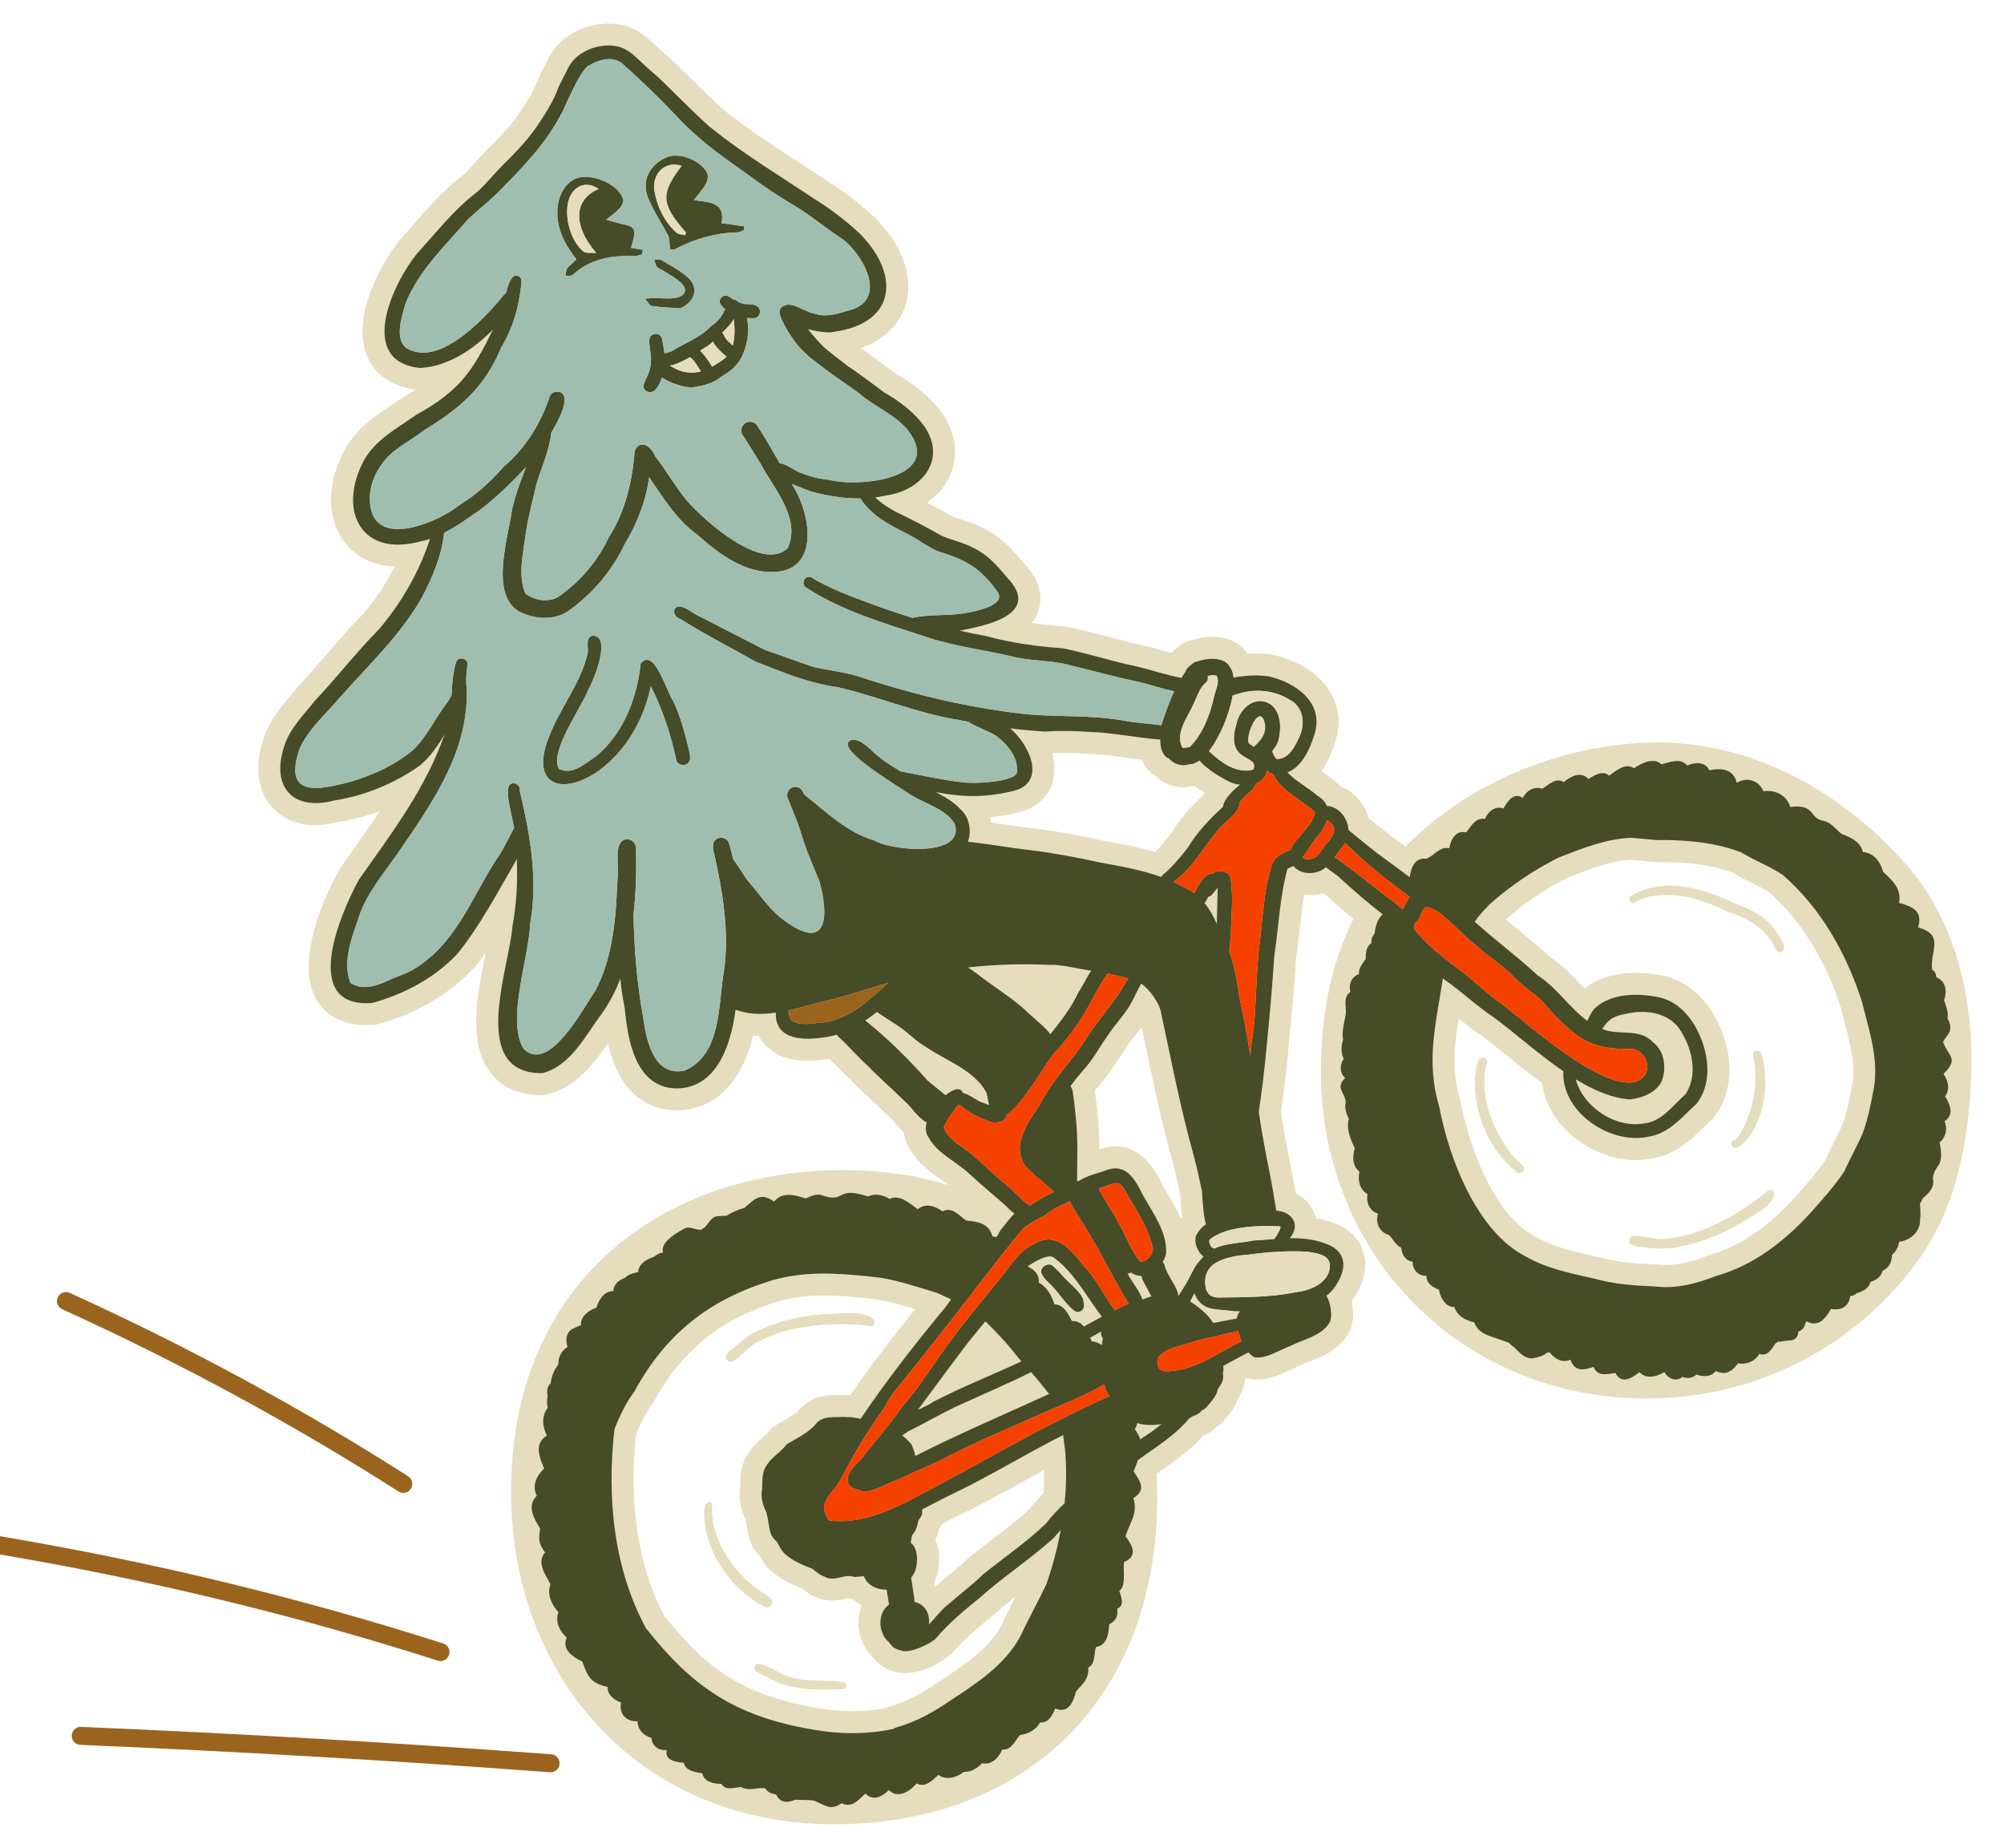 <?xml version="1.0" encoding="UTF-8"?>
<svg id="Layer_1" data-name="Layer 1" xmlns="http://www.w3.org/2000/svg" viewBox="0 0 1280 1180">
  <defs>
    <style>
      .cls-1 {
        fill: #f54100;
      }

      .cls-1, .cls-2, .cls-3, .cls-4, .cls-5 {
        stroke-width: 0px;
      }

      .cls-2 {
        fill: #464b28;
      }

      .cls-3 {
        fill: #9b641e;
      }

      .cls-4 {
        fill: #a0beaf;
      }

      .cls-5 {
        fill: #e6dcbe;
      }
    </style>
  </defs>
  <g>
    <path class="cls-5" d="M965.59,737.28c-14.09-18.12-20.1-38.86-16.46-56.86.04-.22.14-.42.28-.59.81-.96.6-2.14.14-2.94-.47-.81-1.43-1.61-2.68-1.35-3.13.77-3.76,4.27-4.31,9.13-.14,1.21-.26,2.35-.47,3.38-1.34,22.66,9.46,47.08,26.89,60.78,1.66,1.13,3.21,0,3.84-.86.63-.84,1.26-2.61-.32-3.91-2.7-1.98-5.02-4.27-6.91-6.79Z"/>
    <path class="cls-5" d="M1123.58,671.2c-.71-.33-1.53-.37-2.21-.11,0,0,0,0-.01,0-1.74.65-2.04,2.31-1.08,5.89,2.71,16.55-.77,34.04-9.51,48.1-.98,1.42-2.05,2.79-3.84,3.36-1.69,1.18-1.12,2.56-.79,3.11.73,1.22,2.4,2.02,4.05,1.13,16.52-11.99,20.94-40.75,14.69-60.14-.19-.58-.65-1.07-1.28-1.36Z"/>
    <path class="cls-5" d="M1133.03,593.06c-5.9-8.27-15.52-12.62-25.03-16.08-.04-.02-.09-.04-.13-.06-26.36-13.03-48.42-14.8-65.57-5.27-1.62.79-1.92,2.44-1.4,3.67.19.46.94,1.87,2.87,1.3,1.68-1.13,3.51-2.26,5.77-2.86.33-.1.66-.2.99-.3,19.89-5.71,39.82,2.27,53.2,8.86,15.46,4.82,25.75,12.92,30.56,24.07.58,1.4,2.15,2.11,3.5,1.64.99-.64,1.55-1.41,1.73-2.36.59-3.12-2.88-7.76-5.18-10.84-.49-.65-.94-1.26-1.32-1.79Z"/>
    <path class="cls-5" d="M475.32,863.64c2.39-2.26,4.85-4.59,7.41-6.14.05-.03.1-.05.15-.08,1.67-.74,3.16-1.44,4.57-2.11,6.49-3.06,11.62-5.47,26.41-7.96,14.39-2.02,28-2.23,40.5-.68.07,0,.13.02.19.04,1.39.39,2.76.19,3.5-.51.54-.52.7-1.28.47-2.27-2.21-6.46-16.84-5.54-26.52-4.93-2.45.15-4.76.3-6.63.32-1.69.14-3.34.29-4.94.47-12.87,1.43-23.23,4.26-35.56,9.63-5.97,2.7-11.29,7-15.71,10.85-.04.04-.08.07-.13.1-4.34,2.94-5.36,4.98-5.46,6.18-.07.86.32,1.66,1.18,2.47,2.37,2.05,5.57-.66,10.55-5.38Z"/>
    <path class="cls-5" d="M1131.41,759.74c-1-.19-2.26.39-3.21,1.48-.04.05-.09.1-.14.14-9.63,8.11-21.17,15.35-34.33,21.5-13.76,5.97-19.38,6.74-26.49,7.71-1.55.21-3.17.44-4.98.72-.06,0-.11.01-.17.02-2.99.09-6.33-.52-9.56-1.11-6.75-1.24-10.91-1.77-11.78,1.24-.28,1.15-.17,2.04.36,2.72.73.95,2.7,2.1,7.94,2.21.05,0,.11,0,.16.01,5.8.82,12.6,1.53,19.09.54,13.26-2.22,23.5-5.49,35.07-11.3,1.44-.73,2.91-1.49,4.4-2.3,1.58-1,3.6-2.14,5.73-3.34,8.45-4.77,21.22-11.96,19.55-18.58-.35-.95-.9-1.51-1.64-1.65Z"/>
    <path class="cls-5" d="M488.47,1026.19c1.35.75,2.76.2,3.62-.56.84-.75,1.62-2.12,1.07-3.58-1.12-2.05-3.26-3.32-5.53-4.67-1.44-.86-2.94-1.75-4.21-2.88-17.55-13.43-27.99-31.42-28.57-49.3,0-.05,0-.1,0-.15.15-1.77.37-4.38-.58-5.37-.12-.13-.48-.5-1.52-.49-4.61,1.4-2.8,12.19-1.93,17.41.14.84.27,1.6.36,2.22,4.85,19.86,18.79,37.62,37.26,47.37,0,0,.02,0,.02.01Z"/>
    <path class="cls-5" d="M538.08,1074.16c-.06,0-.12,0-.18-.02-4.4-.68-9.01-.8-13.46-.92-7.17-.19-14.58-.38-21.64-2.88-1.76-.42-4.16-1.69-6.94-3.15-3.85-2.04-9.03-4.77-11.89-4.45-.22.02-.44.07-.63.13-.57.19-.96.55-1.24,1.14-1.05,2.47.61,3.67,5.01,5.54.84.36,1.64.7,2.34,1.07,15.08,9.22,31.37,8.69,48.63,8.12.04,0,.14,0,.18,0,.9.05,1.55-.22,1.92-.8.44-.69.44-1.74,0-2.55-.3-.55-.9-1.21-2.1-1.24Z"/>
    <path class="cls-5" d="M1219.68,554.64c-40.6-47.67-101.31-83.12-168.11-80.39-57.55,2.35-114.68,26.56-153.84,66.39-3.18-2.3-7.59-5.49-9.38-6.84-4.74-3.71-9.44-7.49-14.09-11.31-2.62-9.43-9.42-17.02-18.09-20.24-1.81-2.1-3.97-3.98-6.46-5.57-1.77-1.46-3.62-2.84-5.51-4.17,3.44-5.05,6.31-11.27,8.62-18.71,3.59-10.79,2.71-21.44-2.54-30.81-6.6-11.81-19.87-20.81-37.58-24.92-5.1-.76-10.39-.95-15.86-.6-.05-.05-.09-.12-.13-.17-7.12-10.98-22.49-12.69-35.02-8.62-3.49.74-6.79,2.4-9.55,4.79-1.46,1.08-2.76,2.28-3.9,3.56-2.16-.58-4.3-1.18-6.44-1.79-4.41-1.23-8.8-2.48-13.48-3.52-7.32-1.52-14.51-3.45-21.72-5.38-8.4-2.24-16.8-4.48-27.06-6.39-7.19-.5-14-1.21-20.58-2.15,1.94-2.42,3.48-5.15,4.45-8.26,2.2-6.98,2.16-17.99-9.59-30.04-6.49-7.9-14.42-16.8-25.36-21.98-4.96-2.66-10.01-4.31-14.47-5.77-2.29-.75-4.59-1.49-5.16-1.59-5.78-3.28-11.36-6.33-16.74-9.11,7.19-5,12.62-11.67,15.55-19.41,5.21-13.8,1.81-29.15-9.29-42.04-6.66-7.8-15.31-14.71-25.23-20.29l-7.34-5.43c-5.58-4.15-11.29-8.42-15.79-11.29l-.37-.28c19.12-6.69,26.09-19.16,28.61-26.93,5.82-17.86-1.72-39.22-20.51-57.44-10.15-9.23-19.98-16.62-30.19-22.82-4.63-3.2-10.41-6.95-16.87-11.14-14.65-9.49-32.88-21.29-48.01-33.5-6.6-5.8-13.28-12.43-19.67-18.75-6.31-6.24-12.35-12.2-18.39-17.44-1.74-1.36-3.38-2.96-5.05-4.56-5.54-5.31-13.15-12.59-24.42-14.26-15.33-2.3-35.46,4.06-44.68,21.53-.53,1.13-1.26,2.53-2.09,4.1-2.21,4.23-4.83,9.33-6.09,13.11-1.85,4.22-4.94,9.67-8.53,14.99-5.85,9.36-13.47,17.51-23.42,27.2-1.99,2.08-3.93,4.2-5.87,6.33-2.91,3.23-5.82,6.48-8.07,8.61-12.48,9.48-22.16,20.49-31.49,31.14-2.95,3.35-5.89,6.71-9.5,10.67-9.51,11.74-31.82,47.94-20.91,74.22,2.89,6.98,10.78,18.92,31.14,21.47-2.38,1.49-4.98,3.01-7.78,4.56-2.36,1.67-4.78,3.28-7.21,4.9-11.76,7.84-25.1,16.73-32.31,32.53-10.04,21.24-9.06,42.37,2.63,56.52,7.48,9.07,18.46,14.01,31.14,14.53-5.49,10.74-12.24,20.88-20.03,30.11-8.16,8.21-15.72,16.97-23.27,25.74-5.78,6.71-11.56,13.42-18.5,20.84-1.56,1.99-3.2,3.92-4.85,5.87-6.4,7.61-13.67,16.24-17.22,27.57-5.87,17.63-3.66,33.66,6.07,44.01,5.65,6.03,18.84,15.11,41.55,8.98,9.06-1.41,18.02-3.75,26.78-7-5.78,8.73-11.87,17.29-17.89,25.75l-7.7,11.03c-7.45,13.45-30.5,59.31-14.09,84.88,4.92,7.65,15.11,16.29,35.91,14.85.91-.07,1.83-.24,2.71-.48,24.74-6.93,45.89-19.28,61.82-36.51,2.38-2.99,4.68-6.04,6.88-9.12-.13.63-.26,1.26-.38,1.9-5.09,25.29-11.42,56.78,4.08,75.59,5.07,6.16,14.73,13.47,32.05,13.47,1.19-.09,2.45-.13,3.66-.42,18.68-4.66,29.75-19.79,38.55-32.66,4.45,19.02,15.15,41.63,42.89,42.82,25.14.05,42.34-16.8,49.91-47.74,1.19.06,2.38.11,3.59.12,1.79,3.49,4.08,6.07,6.2,7.92,8.38,7.31,21.31,9.62,38.07,6.86.33-.05.68-.09,1.02-.15,1.45,1.45,2.87,2.94,4.3,4.42,3.38,3.51,6.79,7.02,9.7,9.61,4.46,4.64,8.96,8.84,13.54,13.07,3.29,3.06,6.6,6.14,10.83,10.26,1.43,1.2,2.65,2.73,3.93,4.22,1.52,1.78,3.22,3.77,5.21,5.69.44,3.96,1.79,7.64,4.04,10.83,5.16,8.86,12.72,14.22,19.43,18.95,1.73,1.23,3.48,2.45,5.17,3.76-21.86-6.76-46.29-10.18-73.22-9.62-111.87,2.34-208.21,73.09-206.34,209.07,1.59,116.09,82.7,208.61,206.34,208.61s206.34-81.54,206.34-208.61c0-5.18-.15-10.32-.43-15.41,1.57-1.04,3.58-2.37,4.09-2.72,8.82-6.17,17.91-12.55,25.72-21.42,1.96-.87,5.12-2.27,7.9-4.97,1.96-1.26,3.73-2.84,5.47-4.86l1.41-1.72c2.38-2.82,5.73-6.82,7.5-12.27,1.96-2.92,4.34-7.29,4.45-12.39.4-.21.79-.42,1.17-.63,1.04.38,2.14.64,3.26.77,9.75,1.15,17.42-2.65,23.73-5.64,1.76-.84,3.48-1.68,6.79-2.99,1.96-1,4.13-1.84,6.35-2.71,8.12-3.2,19.25-7.58,25.45-19.16,2.65-5.41,2.76-12.72,1.32-19.34.42-.59.82-1.17,1.21-1.77,9.11-13.54,8.25-24.13,5.93-30.63-2.2-6.12-7.72-14.3-21.08-18.3-2.85-.98-5.8-1.75-8.91-2.32-.31-1.34-.77-2.68-1.34-3.99-2.27-5.13-6.39-9.24-11.58-11.83-1.3-7.82-2.91-16.03-4.46-23.86l-1.21-6.19c-1.63-8.63-2.51-13.85-3.75-22.01,1.9-12.96,2.84-21.34,3.59-28.19,2.14-20.94,4.54-45.75,6.06-69.82.99-6.38,1.7-12.81,2.43-19.24.82-7.33,1.61-14.42,2.78-21.27,3.18.39,6.42.21,9.5-.53.99-.18,1.98-.42,2.93-.71.35.28.71.61,1.13,1,6.44,5.88,12.29,11,17.87,15.62-14.4,28.89-20.74,61.43-20.74,97.36-.02,118.09,90.69,208.87,207.83,208.87,73.43,0,137.76-36.18,176-91.61,21.92-31.78,30.32-72.92,31.6-117.25,1.4-48.4-10.94-96.1-39.48-129.62ZM647.7,1021.54c-2.1,4.07-4.19,8.13-6.57,13.01-7.14,16.99-24.08,28.07-40.78,39-12.17,8.44-21.9,13.39-32.07,16.19-.97.29-1.88.66-2.76,1.08-13.96,2.67-29.33,2.59-44.81-.31-48.17-8.26-71.21-26.94-96.33-58.46-20.93-39.55-21.55-84.48-18.15-115.95,3.18-7.9,6.48-14.03,10.26-19.17.38-.51.73-1.05,1.04-1.62,18.17-33.25,42.81-53.08,79.82-64.25,2.16-.62,4.3-1.15,6.44-1.6,17.25-3.57,35.66-1.95,55.73.31,8.25,1.24,16.48,3.68,25.12,6.32-12.77,15.72-27.52,34.53-41.55,54.79-.77,0-1.3.02-1.94.08-.49-.02-.99-.04-.99-.04-.86-.1-1.79-.12-2.63-.07l-2.95.06c-5.85.03-15.68.06-23.84,8.98-2.27,2.84-6.15,5.04-10.65,7.59l-4.99,2.9c-1.65,1-3.07,2.33-4.17,3.92-.71,1.01-2.2,2.3-3.77,3.66-3.02,2.62-6.77,5.87-9.07,9.91-5.01,7.19-5.16,14.82-5.27,19.87l-.05,1.82c-1.06,6.78.07,13.67,3.46,20.97.29,1.29.49,2.6.7,3.9.48,2.87.97,5.73,1.94,9.05,1.45,4.42,3.99,7.64,6.24,9.92l-.04.04c1.39,2.61,3.49,6.56,7.14,9.56,6.17,5.42,12.99,8.63,19.58,11.16h-.02c2.2,1.72,5.38,4.2,9.59,5.77,7.52,3.65,14.75,1.99,18.7,1.09.79-.18,1.56-.43.73-.79,1.3.48,2.67.78,4.06.86,1.63,1.59,3.49,2.99,5.54,4.14-1.24,3.12-1.96,6.5-2.07,10.04-.29,8.69,3,17.07,8.87,22.81.97,1.28,2.09,2.54,3.46,3.86,2.96,2.63,6.57,4.51,10.5,5.46,13.63,4.68,32.68-6.96,37.3-11.97,7.72-9.05,17.12-16.84,26.69-24.55,4.37-3.93,8.93-7.63,13.54-11.25-.33.64-.66,1.29-.99,1.93ZM666.43,953.59c-3.37,3.37-6.2,6.57-8.67,9.81-7.72,7.31-16.25,13.81-25.25,20.67-4.45,3.39-8.91,6.79-14.31,11.21-4.32,4.24-9.02,8.09-13.7,11.94-2.56,2.1-5.12,4.22-7.43,6.2l-.42-2.88c1.59-3.23,2.56-6.63,2.84-9.95.77-6.52.04-12.43-2.07-17.3,1.06-2.16,1.87-4.43,2.38-6.78.53-.81,1.19-1.9,1.77-3.25,3.44-1.79,6.86-3.58,10.08-5.17,14.67-6.9,28.89-14.76,42.63-22.38,4.21-2.32,8.4-4.65,12.61-6.94.07,4.88-.09,9.82-.46,14.82ZM754.22,778.14c-2.51-5.79-5.67-11.09-8.51-15.86-1.32-2.22-2.62-4.41-3.51-6.01-3.4-6.92-11.89-24.2-29.47-24.2-1.9,0-3.92.21-6.06.65-1.43.29-2.96.71-4.48,1.27-.02-3.67-.07-7.38-.26-11.19-.57-8.83-1.32-17.66-2.58-25.6-.02-.26-.04-.5-.07-.76.95-1.17,1.88-2.29,2.8-3.33,4.88-5.23,8.45-10.77,11.89-16.13,1.61-2.51,3.22-5.01,5.45-8.16,1.77-2.79,3.86-5.37,5.91-7.96,1.24-1.56,2.56-3.21,3.86-4.95l2.52,11.92c5.07,24.21,10.3,49.23,17.12,73.58,1.79,6.61,3.35,13.79,4.94,21.18.29,4.94.66,9.94,1.26,14.45-.27.36-.57.72-.82,1.1ZM768.74,507.61c-9.59,9.04-16.63,17.49-21.31,25.36-2.98,3.78-6.13,7.68-9.51,11.11-10.52-3.05-21.22-4.99-31.91-6.91-16.48-3.72-31.85-6.44-47.09-8.31-5.95-.68-11.84-1.55-17.75-2.42-2.71-.39-5.4-.8-8.1-1.18-.18-1.13-.4-2.25-.68-3.35,6.06-.59,12.17-1.67,18.72-3.27,11.4-2.95,19.28-10.49,21.64-20.72,1.28-5.56.82-11.34-.81-16.92,6.99-.31,14.47-.17,23.24.45,7.81.22,15.72,1.31,24.1,2.46,3.37.46,6.73.92,10.12,1.33,1.3,3.09,3.15,5.82,5.54,8.18,1.06,1.02,2.23,1.88,3.49,2.61,6.55,5.77,14.97,7.97,23.49,5.96.35-.03.68-.07,1.02-.13,2.12,1.66,4.3,3.17,6.35,4.49-.2.42-.38.83-.55,1.25ZM1182.98,692.86c-1.7,8.96-3.46,18.24-6.29,25.73-1.79,3.95-3.73,7.82-5.67,11.69-1.83,3.61-3.64,7.23-5.32,10.9-4.99,7.37-11.09,14.27-17.53,21.54l-1.96,2.2c-17.67,19.31-35.29,31.21-55.23,36.84-13.01,5.12-22.83,6.94-32.84,5.77-11.71-.47-24.1-1.19-36.32-4.59l-3.75-.84c-13.3-2.97-25.87-5.78-37.25-12.27-24.24-12.45-41.46-52.11-48.14-87.37-5.4-17.89-3.9-34.19-1.04-52.06,4.78,3.86,9.53,7.59,14.22,10.67,5.14,3.78,10.7,8.28,16.54,13.01,6.92,5.59,14.55,11.78,22.49,17.55,1.68,12.88,8.84,25.17,20.29,34.5,14.89,12.14,34.54,17.29,50.4,13.57,14.76-2.41,24.5-11.89,32.33-19.5,1.63-1.59,3.27-3.18,4.94-4.69.51-.47.99-.96,1.43-1.49,11.16-13.57,13.48-33.6,6.22-53.54-7.06-19.61-20.05-32.77-37.21-37.2-20.99-4.35-38.99-1.51-51.32,7.94-.81-.84-1.61-1.7-2.43-2.57-5.29-5.6-11.23-11.9-18.72-16.86-6.71-6.19-13.76-11.98-20.8-17.77-2.76-2.27-5.53-4.54-8.27-6.84,12.28-10.73,25.74-19.79,39.3-26.57,14.03-5.53,27.32-10.76,39.7-11.5,2.76.06,5.53.38,8.29.66,4.74.51,10.17,1.07,14.78.76,17.6.26,30.74,2.28,42.3,6.54,3.97,2.38,8.09,4.43,12.2,6.47,4.3,2.12,8.62,4.22,11.25,5.85,20.45,17.83,36.48,43.64,46.09,73.75l2.29,8.91c3.79,14.43,7.37,28.05,5.05,40.82Z"/>
  </g>
  <g>
    <path class="cls-3" d="M51.18,1114.28c-3.1-.21-5.49-2.86-5.36-5.98.13-3.17,2.81-5.64,5.99-5.5,99.7,4.21,200.73,10.1,300.28,17.52,3.17.24,5.54,2.99,5.31,6.16-.23,3.15-2.97,5.52-6.12,5.31h-.04c-99.42-7.42-200.33-13.3-299.91-17.5-.05,0-.1,0-.15,0Z"/>
    <path class="cls-3" d="M257.58,953.38c-1.06,0-2.13-.29-3.09-.91-67.45-43.1-139.7-82.25-214.75-116.37-2.89-1.31-4.17-4.72-2.85-7.61,1.32-2.89,4.73-4.17,7.61-2.86,75.54,34.34,148.27,73.75,216.18,117.14,2.68,1.71,3.46,5.27,1.75,7.94-1.1,1.72-2.95,2.66-4.85,2.66Z"/>
    <path class="cls-3" d="M283.1,1049.56c-91.62-29.32-186.51-52.26-283.1-68.5v11.66c95.39,16.13,189.1,38.83,279.6,67.79.58.19,1.17.28,1.75.28,2.43,0,4.69-1.56,5.48-4,.97-3.02-.7-6.26-3.73-7.23Z"/>
  </g>
  <g>
    <g>
      <path class="cls-2" d="M781.1,877.13c.12.44.17.93.15,1.49.21,3.32-1.45,5.88-3.33,8.35-.66,4.53-4.28,7.9-7.01,11.39-.98,1.14-2.17,1.89-3.46,2.47-1.38,2.56-5.78,3.15-7.99,5.07-9.09,11.07-21.44,18.27-32.74,26.64-.64,2.44-1.8,4.85-2.68,7.07,4.21,6.23,8.31,12.04-.16,17.07,3.21,9.6-2.42,15.98-5.03,24.43,4.67,5.97,8.06,12.61-.95,16.51-.75,4.91,1.57,15.26-2.96,18.33,1.28,4.21,3.55,9.42-1.37,11.37.24,2.07.32,4.13-.73,6.05-.96,1.73-2.6,3.14-4.42,3.95-.15,5.82-1.44,13.59-8.42,14.49-1.5,4.4-.12,10.71-4.94,13.22.51,7.57-3.57,10.14-7.77,15.13-1.78,6.76-4.83,14.45-13.34,10.91-1.75,4.24-4.21,9.46-9.66,8.92-2.67,4.93-7.69,7.3-12.88,8.08-3.15,3.58-5.48,9.93-11.24,9.19-2.31,5.24-6.59,10-12.85,8.78-3.22,3.25-6.99,5.61-11.66,5.55-4.68,3.47-11.08,5.56-16.29,1.91-3.84,3.33-8.33,8.49-13.86,5.42-4.24,5.01-12.1,10.11-17.77,4.24-4.01,4.12-10.26,7.28-14.94,2.26-3,2.43-5.82,6.2-9.68,7-.74.16-1.51.2-2.33.1-1.11-.02-2.22-.47-3.22-.97-7.56,5.3-10.75.87-17.73-1.68-3.88-.62-7.85-.16-11.73-.56-3.06,1.2-6.15,2.08-9.13.52-1.1-.72-1.97-1.62-2.66-2.75-.21-.36-.42-.74-.61-1.11-1.08-.23-2.16-.37-3.19-.78-1.69-.66-2.92-1.84-3.9-3.27-4.99-.42-10.78,2.04-15.29-.73-4.23.26-9.84,2.69-12.55-1.98-4.91-.05-10.89-1.14-12.22-6.68-4.52-1.01-10.42-1.26-11.75-6.73-5.03-.68-12.44-1.33-10.94-8.26-5.16.6-9.31-2.42-9.77-7.67-5-1.45-8.8-5.25-8.87-10.66-7.24.42-12.05-4.73-10.52-11.92-4.4-1.64-8.76-4.84-8.65-10.02-11.1-2.49-12.61-6.63-16.12-16.16-5.99-2.95-13.3-7.56-9.98-15.29-4.45-4.26-7.6-9.92-5.25-16.13-4.31-5.01-7.58-11.38-5.08-17.91-3.06-5.98-9.2-14.16-3.46-20.33-4.41-5.99-4.15-8.49-3.15-15.23-3.96-6.47-8.75-14.4-2.17-20.99-3.22-6.42-.15-12.91,4.73-17.43-3.11-7.23-6.6-15.85,1.72-21.02-2.87-5.88-3.59-12.27.55-17.72-.66-2.66-.51-5.03-.05-7.35-.84-4.19.27-6.94,1.99-8.43.07-.46.12-.93.17-1.41.65-4.03,2.42-7.54,4.74-10.72-.29-5.04,2.56-9.04,5.81-10.93-1.31-4.22-1.19-8.88,2.87-11.44,1.61-.73,3.69-1.81,5.79-2.53-.77-4.97,4.46-9.33,9.3-10.94.16-.08.3-.15.46-.2,1.73-5.31,4.55-10.21,10.85-10.71.15-4.38,3.6-6.91,7.35-8.33,2.32-2.3,5.35-3.02,8.44-3.7.48-5.51,5.45-8.17,10.12-9.75,1.72-1.43,3.69-2.53,5.91-2.76-2.49-6.54,9.56-13.27,14.68-15.81,3.31-.54,6.51,1.62,9.82,1.22.59-.6,1.28-1.1,2.05-1.45,2.49-2.45,3.83-6.33,7.66-7.1,1.4-.11,3.3-.3,5.25-.3.32,0,.62,0,.93.01,3.54-2.14,7.21-4,11.37-4.94,6.44-5.52,10.26-10.51,19.07-4.1,5.21-6.6,13.51-4.18,20.22-2.03,3.03-1.35,6.11-2.97,9.54-2.31,7.88,2.88,10.28,1.62,12.97.29,2.92-1.44,6.19-2.95,17.34.78,4.44-2.17,9.68-1.07,13.7,1.53,6.73-3.16,12.88,3.06,18.05,6.6,4.7-4.22,11.18-2.03,15.68,1.29,6.45-3.1,10.53,2.75,15.26,5.94,7.23.64,14.59,1.75,16.62,10.04.98.14,1.86.32,2.67.56.9-1.42,1.73-2.88,2.53-4.37,2.81-3.68,5.72-7.32,8.89-10.71-2.59-1.85-4.8-4.41-7.12-6.45-7.4-6.4-14.89-12.67-22.07-19.31-8.25-7.74-19.83-12.45-25.42-22.67-2.14-2.66-2.36-6.14-1.4-9.78-5.91-3.05-9.51-9.82-14.58-14.06-7.89-7.84-15.65-14.39-23.25-22.29-6.65-6.02-12.49-12.91-19.1-18.96-.18-.24-.32-.5-.41-.78-2.44.75-4.95,1.32-7.54,1.67-12.79,2.08-31.9,2.35-31.46-15.29-.01-.11-.02-.24-.05-.36-5.09.7-10.19.98-15.25.52-2.61-.29-6.55-1.09-10.44-2.39-2.93,22.68-12.23,50.66-38.47,50.23-25.57-1.1-30.41-30.97-32.29-51.35-1.34-6.2-2.22-12.46-2.8-18.76-3.01,7.86-6.94,15.37-11.84,22.32-10.51,13.97-19.93,33.52-38.12,38.06-47.13.25-21.12-66.35-18.96-93.96,2.61-14.07,3.38-28.43,2.77-42.72-11.87,20.42-22.88,41.6-37.66,60.11-14.64,15.76-34.1,26-54.63,31.74-46.18,3.54-20.76-56.68-8.46-78.91,20.65-29.34,42.92-58.47,54.61-92.79-4.23,7.41-9.11,14.45-15.66,19.97-16.17,11.45-34.97,19.3-54.59,22.35-26.71,7.14-40.8-8.68-32.13-34.67,3.6-11.52,12.52-19.96,19.77-29.22,13.97-14.75,26.36-30.94,40.7-45.34,14.4-17.02,25.73-36.59,32.62-57.81-2.31.78-4.67,1.44-7.12,1.9-36.11,9.29-51.04-18.48-36.53-49.17,6.97-15.22,22-22.78,34.97-31.99,28.39-15.59,36.23-28.81,48.88-54.36-12.87,13.02-29.3,23.71-46.55,24.51-40.4-4.18-17.76-53.57-2.02-73.01,12.43-13.52,23.43-27.98,38.55-39.45,5.6-5.12,10.35-10.97,15.58-16.39,9.33-9.09,18.26-18.4,25.21-29.5,3.39-5,7.05-11.24,9.47-16.79.01-.02.02-.05.03-.06,2.14-6.2,6.27-13,8.07-16.98,5.38-10.14,18.81-15.12,29.79-13.46,9.71,1.43,15.63,10.34,22.95,16.02,10.89,9.49,24.31,24.15,37.43,35.66,22.98,18.58,50.96,35.14,66.14,45.63,10.73,6.55,19.84,13.59,28.73,21.66,26.25,25.47,25.49,57.79-15.52,63.57-2.44.91-9.51.17-16.65-1.66,2.43,3.01,4.65,5.7,8.08,9.4,4.65,4.82,11.26,9.31,17.01,13.92,7.86,5.16,16.07,11.61,23.66,17.13,8.42,4.82,16.46,10.62,22.78,18.03,18.7,21.71,3.61,44.22-21.92,47.74-2.21.51-4.4.9-6.6,1.19,3.74,3.77,8.37,6.62,13.04,9.21,10.13,4.79,19.97,9.99,29.72,15.52,6.58,2.68,13.64,4.18,19.94,7.54,8.7,4.13,15.16,11.25,21.13,18.52,22.86,23.55-12.42,30.9-28.61,34.06-.53.07-1.06.12-1.59.17,5.73,1.33,11.47,2.54,17.27,3.6,15.94,4.3,32.15,6.58,48.54,7.7,15.8,3.12,31.12,8.25,46.9,11.52,9.8,2.2,19.3,5.64,29.18,7.42.81-1.31,1.67-2.59,2.57-3.84.52-1.79,1.88-3.37,3.76-4.64,1.14-1.13,2.65-1.91,4.21-2.09,7.25-2.63,17.11-2.22,20,3.11,1.52,1.68,2.38,4.22,2.71,7.31,7.5-1.42,15.2-1.87,22.73-.77,17.62,4.14,35.56,17.17,28.84,37.4-2.85,9.19-7.83,20.27-17.17,23.92,5.65,5.8,13.04,9.56,19.16,14.82,3.19,1.86,5.11,4.15,6.08,6.67.12-.05.27-.07.41-.1,7.43.63,12.94,7.93,13.38,15.26.18.16.36.34.52.54,5.9,4.86,11.83,9.68,17.86,14.4,6.89,5.19,13.93,10.11,20.75,15.32,0-.14,0-.28.02-.42.93-6,3.41-12.31,10.63-11.37,4.99-1.98,8.59-8.01,14.6-6.71.97-5.58,4.13-11.7,10.81-10.12,3.21-4.06,5.94-9.56,12.12-8.65,1.61-4.65,6.72-8.56,11.68-6.59,2.47-4.45,6.72-10.85,12.36-6.73,2.32-4.71,7.22-7.76,12.39-5.9,4.13-2.44,8.68-7.53,13.76-4.26,4.35-3.65,11.17-7.28,15.74-1.98,3.88-2.38,9.11-5.83,13.27-2.11,4.37-3.16,10.4-8.44,15.86-4.77,5-3.21,12.28-7.18,17.58-2.5,5.34-1.35,12.18-4.32,16.46.75,4.8-2.15,11.52-2.61,14.03,3.01,7.7-1.44,15.39-.96,17.55,7.99,6.46-3.84,14.12-1.51,17.07,5.46,7.43-1.25,14.93,2.63,17.18,10.01,16.6-1.91,11.5,7.27,21.38,8.93,4.9,1.07,7.66,5.49,11.41,8.34,5.78,2.24,12,4.84,13.52,11.57,7.12.48,11.29,6.28,12.94,12.62,6.05,5.72,11.8,10.51,10.19,19.75,8.61,2.53,15.37,5.18,12.15,15.73,17.41,4.79,7.31,15.29,8.99,27.16,1.32.43,2.42,1.86,2.67,4.67,6.28,2.6,6.95,8.95,4.94,14.76,1.07,2.93,3.06,8.16,2.16,11.65,1.07,1.59,1.73,3.43,1.8,5.43.44,4.04-3.38,6.36-4.61,9.55,3.34,9.33,10.47,10.34.29,20.31,2.94,4.22,4.4,9.81.99,14.21,3.1,5.36,6.17,11.69-.3,16.01,1.94,4.9.91,10.1-3.16,13.55,3.43,17.16-3.52,13.36-4.32,23.22,1.19,5.29-2.49,9.36-6.37,12.33-.52,1.36-1.2,2.59-1.97,3.77.41,2.11.37,4.47.35,6.22.16,1.02.1,2.16-.21,3.39.48,7.94-5.97,13.51-13.33,14.57-.65,3.2-1.89,6.25-4.58,8.35-.11,4.31-1.72,8.29-5.97,10.08-.88,3.78-4.3,6.17-7.88,7.21-.78,4.1-5.13,6.14-8.79,7.16-1.07,1.15-2.59,1.84-4.08,1.85-.39,4.83-4.27,9.86-12.23,8.16-3.48,6.06-7.93,12.04-15.62,7.98-.25.48-.53.92-.84,1.34-.26,2.02-1.6,4.09-4.46,5.3.17,2.88-2.06,5.35-4.93,5.52-2.3-.05-5.4.77-8.21.87-.59.44-1.17.89-1.73,1.36-2.14,3.6-5.12,8.28-10.01,6.34-2.76,4.89-8.25,6.98-13.65,6.07-2.51,3.4-5.8,6.88-10.47,6.02-1.31-.15-2.52-.6-3.72-1.11-2.83,3.88-8.21,3.78-12.3,2.2-2.53,2.67-5.87,2.56-9.06,1.58-1.22,1.02-2.66,1.69-4.41,1.6-1.93-.03-3.59-.84-5-2.12-.83-.75-1.45-1.66-1.99-2.6-4.88,2.89-11.47,4.77-15.9.08-4.95,3.73-11.52,8.08-15.4.52-5.45.63-11.35,2.66-13.91-3.97-6.32,2.35-12.28,3.22-14.76-4.54-5.19,2.24-9.92-.27-13.05-4.41-.54-.1-1.08-.18-1.62-.25-2.45,1.99-6.07,3.28-8.69,3.64-4.92,1.09-8.68-2.94-11.83-6.11-1.19-1.29-3.03-2.09-4-3.56-2.13-.75-4.24-1.59-6.38-2.33-6.33-2.21-13.4-3.59-15.91-10.76-5.49-1.31-10.89-4.11-12.73-9.85-5.39.21-9-5.78-9.82-11-4.1-1.81-7.92-3.74-8.02-8.94-5.07.29-9.15-4.01-8.71-9.04-4.56-.33-7.09-4.66-7.31-8.87-3.72-1.58-5.22-5.44-7.81-8.11-6.1-1.66-8.96-7.77-7.04-13.66-5.44-1.66-7.79-7.12-6.73-12.46-5.19-3.05-6.35-8.88-5.19-14.41-4.71-3.7-4.46-9.67-2.98-14.92-4.56-9-5.02-15.08-3.78-18.66-1.53-3.36-2.93-6.72-1.98-10.65-.27-6.18-7.04-9.17-.37-15.45-3.5-3.3-3.7-8.5-.89-12.26-1.88-4.02-1.82-8.13-.43-12.23-1.05-5.89,1.01-11.47,1.81-17.25.09-4.71-1.8-10.1,2.86-13.33-1.37-4.81.7-9.47,5.39-11.38-.14-3.85,2.39-6.71,4.37-9.68.03-3.77.15-7.87,3.73-10.12-.1-.97-.07-1.88.15-2.84.29-1.28,1.04-2.3,1.81-3.29.75-6.49,2.84-10.29,5.2-12.23-9.39-7.22-18.35-14.99-27.11-22.97-1.68-1.91-6.17-4.47-9.1-7.15-1.99,1.68-4.27,2.93-7.03,3.43-4.8,1.16-10.88-.28-13.88-4.22-1.11.68-2.33,1.25-3.67,1.69-5.03,17.97-5.62,36.84-8.44,55.24-1.54,23.58-3.75,47.04-6.14,70.53-.66,5.94-1.62,14.89-3.84,29.65,1.45,9.59,2.35,15.05,4.17,24.58,2.14,10.99,4.68,23.24,6.33,34.32.26,1.15.53,2.66.57,4.13,9.73.52,16.22,8.53,8.77,17.64,7.17-.12,14.27.46,21.06,2.79,15.26,4.59,16.2,15.68,8.07,27.8-1.59,2.44-3.57,4.47-5.81,6.13,3.04,4.5,3.9,13.39,2.32,16.64-4.85,9.03-16.98,11.14-25.56,15.53-7.24,2.61-14.65,8.08-22.54,7.18-1.5-.84-2.83-1.91-3.99-3.18-5.42,2.75-10.78,5.81-16.21,8.71.11.26.2.54.28.84.07,1.11-.03,2.52-.34,3.93ZM769.5,436.57c-3.56,3.42-4.93,8.46-7.07,12.79-3.54,8.28-12.44,19.32-7.08,28.25,1.53-.11,3.05-.26,4.56-.56,8.13-7.98,12.52-19.69,15.23-30.65.62-4.79,4.35-10.31,1.91-14.91-1.91-.47-3.85-.25-5.73.23.48,1.49.09,3.21-1.1,4.27-.32.3-.68.59-.72.59ZM588.85,964.03c.15.44.2.93.17,1.49.34,2.54-1.97,4.05-2.66,6.2-.34,3.31-1.67,6.25-3.83,8.77-.34,1.59-.48,3.21-.86,4.8,4.04,2.74,4.39,9.21,3.85,13.62-.27,3.27-1.57,6.19-3.54,8.62.52,3.49,1.07,6.97,1.55,10.47.34,1.55.64,3.37.53,5.01,7.22,1.63,10.18,8.19,9.19,14.54,3.86-3.93,7.16-8.65,11.41-12.13,7.74-6.77,16.04-12.91,23.39-20.11,13.41-10.78,27.77-20.56,40.22-32.54,3.46-4.66,7.47-8.79,11.7-12.7,1.16-11.45,1.33-22.98.3-34.44-.43-3.34-.92-6-1.18-9.2-24.73,12.48-48.34,27.15-73.43,38.94-5.62,2.79-11.19,5.78-16.81,8.66ZM1196.79,695.42c3.45-18.86-3.04-37.49-7.49-55.64-9.75-30.57-26.16-59.75-50.51-80.99-8.46-5.69-17.95-9.09-26.48-14.41-15.64-6-31.82-7.67-48.3-7.92-7.7.46-15.27-1.23-22.94-1.42-15.91.9-30.88,6.86-45.56,12.62-15.68,7.83-30.41,17.82-43.57,29.39-2.9,3.02-5.92,5.94-8.41,9.32-.46.75-1,1.58-1.62,2.3.52.45,1.05.89,1.58,1.32,12.63,11.32,26.25,21.35,38.65,32.91,12.19,7.7,20.19,20.68,31.76,29.02,1.11-2.9,3.01-5.85,4.21-7.49,10.79-10.55,28.43-10.28,42.3-7.41,13.57,3.51,22.29,15.55,26.83,28.19,4.67,12.8,5.21,28.86-3.84,39.85-9.12,8.25-17.15,18.65-30.11,20.75-24.13,5.61-55.39-14.95-54.77-40.82.03-.28.09-.54.17-.79-16.21-11.1-31.62-25-44.55-34.48-11.23-7.41-20.86-16.9-31.99-24.43-.18-.16-.37-.33-.55-.48-4.28,28.33-11.11,52.77-2.38,81.71,6.15,32.91,23.92,79.76,55.16,95.81,13.78,7.89,29.05,10.87,44.33,14.32,12.63,3.54,25.78,4.4,38.85,4.93,13.34,1.58,26.23-1.9,38.55-6.73,24.03-6.7,43.87-22.31,60.45-40.44,7.48-8.46,15.19-16.93,21.42-26.35,3.64-7.99,7.9-15.7,11.51-23.7,3.56-9.3,5.45-19.2,7.3-28.94ZM1076.52,698.87c7.72-11.51,4.79-27.28-1.89-38.67-5.96-11.7-19.07-15.18-31.34-13.66-9.9,1.84-14.77,2.21-19.88,10.61,10.85,4.59,23.49-1.09,32.6,8.6,7.32,5.62,8.42,16.45,5.4,24.68-3.59,7.45-12.5,10.8-20.27,11.65-11.44-.72-23.18-5.82-34.67-12.84,4.74,17.76,25.23,31.35,43.3,28.26,11.88-1.22,18.51-11.46,26.74-18.65ZM1043.46,691.12c12.32-2.54,10.97-18.39-.41-21.27-14.09.08-25.39-.64-37.11-9.75-8.16-6.11-14.93-13.85-21.6-21.49-6.59-5.65-13.76-10.57-19.64-17.02-6.96-6.58-15.27-11.46-22.16-18.11-7.97-5.4-24.06-25.57-32.37-24.01-2.38,3.13-3.02,7.77-6.43,9.99-.55,1.44-.73,3.11.05,4.5l.03-.05c8.42,10.7,19.88,18.93,30.68,27.11,8.76,6.88,16.7,14.72,25.89,21.04,17.72,13.69,61.07,52.72,83.06,49.05ZM899.82,573.65c.17-.34.35-.65.55-.96-14.5-10.49-28.51-21.8-41.19-34.29-.15.21-.29.44-.46.65-2.2,2.48-4.13,5.52-6.22,8.4,3.65,2.04,7.05,5.43,10.39,7.39,7.56,5.91,15.26,11.79,22.79,17.69,3.52,2.57,6.95,5.28,10.27,8.1,1.05-2.43,2.77-4.75,3.86-6.98ZM848.93,811.95c3.02-10.78-7.37-11.43-14.01-12.61-12.58-.72-25.55.2-37.96,1.97-2.97.16-6.06.51-9.02,1.13-10.89,2.26-20.39,6.83-17.73,20.45,1.08,3.34,2.69,5.4,7.63,5.74,16.57-.25,33.38-.03,49.53-3.37,9.04-.98,18.86-4.95,21.55-13.31ZM846.66,539.36c5.39-5.57,8.28-10.78,1.52-15.3-.24-.01-.46-.03-.7-.07-1.35,4.28-4.22,8.5-7.44,11.84-2.86,3.73-5.15,8.04-8.04,11.66,1.05.83,2.17,1.5,3.76,1.14,5.65.36,8.12-5.37,10.9-9.28ZM824.13,542.86c3.59-8.24,15.09-16.27,15.76-24.32-3.75-3.9-24.82-16-26.4-24.08-1.55-.37-2.95-1.16-4.15-2.23-.91,3.84-3.56,7.12-7.52,8.14.12,3.75-5.98,6.89-7.97,9.75-.8.6-1.52,1.55-2.21,2.65.56,3.24-3.39,7.24-5.56,9.5-14.5,11.38-21.42,30.74-36.63,40.91,2.45,1.1,4.86,2.32,7.22,3.66,2.18.97,4.19,2.15,6.04,3.51,2.93-4.65,4.95-10.54,10.55-12.44.52-.1.99-.15,1.43-.14.75-.45,1.58-.81,2.45-1.06,4.18-1.24,9.22.83,9.11,5.72,1.54,11.59.1,23.1-.05,34.74-.6,2.47-.24,7.16-1.04,10.45,3.63,9.99,5.19,20.69,6.89,31.23,2.66,11.74,4.72,23.58,6.58,35.46.5-5.75,1.08-11.48,2.13-17.18,1.53-16.03,1.6-32.18,3.07-48.22,1.94-15.18,2.83-30.59,5.61-45.62,3.28-11.74,2.14-15.88,14.69-20.41ZM829.78,470.92c4.15-8.55,2.94-19.66-6.29-24.19-10.46-6.41-23.21-7.14-34.66-3.03-.51.16-1.02.32-1.54.47-2.07,12.07-8.1,26.54-15.11,35.48,7.37,7.07,17.68,14.84,28.37,11.78,4.03-10.12-18.24-3.61-10.9-28.75,1.89-10.37,12.72-19.77,22.67-12.32,6.18,5.35,6.09,15.35,4.21,22.69-.81,2.51-2.27,4.62-3.9,6.62.56,1.93,1.31,3.7,2.85,5.04,7.69.06,11.48-7.75,14.3-13.8ZM816.32,787.42c.64-1.19,2.31-4.1,1.13-4.24-13.32-.73-34.39-.17-44.84,8.47-.68,1.46.41,3.91,1.52,5.02.48.21.99.43,1.44.69,4.94-2.34,10.76-3.11,16.39-3.82,2.9-.38,5.78-.73,8.44-1.31,5.01-.26,8.34-.63,13.47-.98.91-1.29,1.6-2.18,2.44-3.83ZM800.9,477c4.61-4.39,8.37-8.52,6.94-15.39-3.33-12.99-12.45,7.66-10.37,12.88,1.01,1,2.21,1.8,3.43,2.51ZM792.99,856.66c-.89-2.12-1.55-4.36-2.05-6.61-9.38,2.21-18.85,4.08-28.15,6.55-7.54,2.95-17.2,3.54-22.74,9.9-1.75,3.36-.82,8.7,3.56,9.14,18.27.84,33.4-11.53,49.38-18.98ZM789.95,842.03c.17-1.51.93-3.18,2.06-4.67-1.36-.01-2.71-.05-4.06-.1-4.99-.74-14-.84-17.85-2.85-3.52-1.82-5.92-4.94-7.25-8.59-.88,1.76-1.76,3.54-2.72,5.28,5.29,3.38,11.77,8.58,14.68,13.7.08.14,1.24-.28,1.32-.15,4.61-.92,9.23-1.77,13.83-2.62ZM781.14,515.27c.53-5.33,7.37-11.38,10.98-14.19-2.48-.21-4.91-.82-7.15-1.99-3.34-1.51-14.18-7.67-18.83-13.44-2.17,1.54-4.36,2.42-6.47,2.4-5.31,1.66-10.02-.26-13.23-3.83-.64-.15-1.26-.45-1.84-.98-2.83-2.79-3.52-6.82-3.48-10.96-15.28-1.08-30.32-4.46-45.57-4.88-9.37-.68-18.65-.87-28.01-.23-7.43-.41-14.89-1.11-22.31-2.04,12.59,10.72,23.23,34.51,2.34,39.9-17.63,4.29-31.13,4.21-48.9,1.04-.29-.03-.59-.1-.88-.14,5.75,3.01,11.39,6.16,15.83,11.05,5.57,4.92,7.07,13.64,4.64,20.55,1.45.14,2.89.37,4.15.5,11.66,1.4,23.23,3.46,34.9,4.79,15.35,1.89,30.5,4.65,45.58,8.05,13.03,2.36,26.44,4.73,38.95,9.23.25-.82.8-1.57,1.7-2.07,5.63-4.83,10.32-10.57,14.9-16.38,6.09-9.96,14.06-18.54,22.69-26.38ZM777.22,589.04c.26-7.36.36-14.74.55-22.09-1.09,1.37-2.08,2.36-3.09,3.7-.77,1.2-1.79,1.84-2.87,2.03-.75,1.47-1.54,2.92-2.45,4.04,3.3,4,5.88,8.64,7.94,13.48-.01-.39-.03-.78-.08-1.16ZM768.09,803.28c.21-.28.44-.55.68-.82-3.78-2.85-5.96-8.19-5.03-12.71,1.31-3.25,3.6-5.84,6.55-7.9-1.55-5.06-2.15-14.41-2.56-21.17-1.66-7.74-3.37-15.68-5.33-22.95-8.53-30.43-14.48-61.5-21.09-92.38-.36-1.16-.79-2.31-1.25-3.45-2.67-5.25-6.18-9.98-11.09-13.8-2.24,3.72-4.01,7.76-5.99,11.59-4.11,7.9-10.71,14.14-15.45,21.64-5.33,7.35-9.5,15.52-15.72,22.19-2.86,3.25-5.57,6.64-8.13,10.13,1.09,1.22,1.51,3.22,1.68,4.91,1.31,8.34,1.98,16.75,2.54,25.16.46,9.95.06,19.74.03,29.61.05.43.07.86.06,1.26.53-.23,1.05-.45,1.58-.69,5.24-3.39,11.37-4.45,17.07-6.59.99-.37,1.94-.65,2.84-.83,10.46-2.18,15.77,7.16,20.1,15.98,6.41,11.7,16.2,24.37,15.21,38.24-.47,1.85-1.22,3.65-2.2,5.3.81.74,1.34,1.8,1.43,2.97,1.23,3.51,3.2,6.68,4.99,9.92,1.43,2.27,3.32,5.62,3.51,8.33.03-.02.14-.01.42.09,2.6-4.22,5.36-8.41,7.53-12.77,1.52-3,3.18-6.46,5.52-9,.64-.81,1.32-1.58,2.09-2.27ZM741.89,462.77c2.33-7.13,4.84-14.41,8.1-21.29-7.08-1.45-14.06-3.82-21.02-5.62-15.77-3.28-31.29-7.58-46.94-11.38-11.89-3-24.29-2.2-36.21-5.36-17.56-4.13-35.69-6.27-52.87-11.9-26.54-8.78-54.37-16.52-77.94-31.88-3.75-2.03-1.14-8.23,3.02-6.71,10.99,6.73,23.31,11.32,35.37,15.89,9.77,3.64,19.6,7.01,29.52,10.08,9.39-2.18,19.12-1.37,28.67-2.4,8.1-.79,32.67-5.22,25.28-14.56-11.02-15.43-20.35-20.17-37.97-25.64-6.79-2.94-12.71-7.71-19.22-10.96-11.24-5.61-23.23-11.83-30.14-22.71-10.49.14-20.95-1.68-31.25-4.38-2.03-.87-7.43-2.65-12.62-4.94.65,1.07,1.29,2.15,1.96,3.21,9.99,17.13,15.59,51.13-12.13,52.99-19.75,1.24-36.51-11.55-50.48-24.05-13.12-9.42-21.37-23.33-30.38-36.36-2.05,15.16-7.61,29.38-15.49,42.44-8.29,17.32-20.55,31.93-36.24,43.02-9.21,6.33-21.91,5.17-31.46.19-18.69-11.17-6.87-46.96-4.46-64.57,2.07-9.51,5.49-18.62,9.05-27.66-9.05,9.83-18.72,19.2-29.27,27.3-7.48,5.12-14.96,10.6-23.06,14.72-1.59,14.54-7.47,28.59-14.29,41.45-13.89,24.58-35.06,43.97-53.48,65.08-8.61,10.01-19.1,19.15-24.58,31.36-10.6,31,11.07,26.79,32.72,21.07,14.16-4.19,28.36-10.67,39.71-20.19,8.67-8.15,14.52-20.95,21.52-29.89,1.34-1.68,2.29-3.51,3.1-5.21.42-7.52.79-15.02,3.27-21.97,2.02-2.5,6.34-1.53,6.96,1.68-.36,4.12-1.02,8.26-.83,12.48,3.48,41.52-21.87,77.03-44.28,109.55-8.79,12.64-18.81,24.31-24.04,39.07-4.48,13.44-11.01,29.04-5.69,42.95,8.29,5.42,17.89,1.58,25.92-2.33,6.23-2.54,12.85-4.66,18.24-8.78,25.45-17.22,34.88-47.29,51.69-71.54,1.44-2.58,6.15-11.18,8.76-16.39-1.67-9.08-6.78-25.69-2.06-27.96,2.81-1.57,6.22,1.19,5.61,4.23,6.59,27.82,11.8,56.58,6.65,85.13-.79,21.79-15.35,61.56-4.19,79.74,16.13,16.19,37.94-25.58,45.71-36.84,11.78-21.98,13.26-47.77,14.32-72.22,1.38-6.6-3.23-23.84,5.74-24.69,3.13-.23,5.75,2.18,6.04,5.25.32,14.42-.02,28.93-1.62,43.28.56,21.67,2.14,43.29,6.1,64.62,1.95,14.82,6.86,39.13,26.87,34.45,23.34-10.42,21.03-41.48,24.75-62.94,3.76-25.29-.7-50.74-6.17-75.44-1.08-3.57-1.73-8.47,2.68-9.94,2.43-.87,5.45.2,6.58,2.6,1.08,3.54,2.02,7.12,2.85,10.72,4.32,5.84,8.52,13.49,10.91,15.62,6.99,8.19,12.98,17.35,21.85,23.68,27.54,20.24,28.57-2.51,22.42-24.94-4.55-11.06-9.36-21.97-12.58-33.51-2.3-6.76-5.2-13.26-7.8-19.9-.88-2.45.24-5.27,2.57-6.46,2.49-1.27,5.88-.32,7.1,2.29.27.55.52,1.1.78,1.66.27.32.54.61.81.88,13.65,10.81,27.12,23.9,44.14,28.81,10.78,6.6,57.97,10.96,51.41-10.51-6.16-10-18.86-12.72-28.26-18.7-10.28-6.79-50.32-30.74-37.72-34.93,6.02-1.58,13.7,7.96,17.27,10.58,4.46,3.57,9.29,6.52,14.13,9.45,13.8,2.57,28.43,5.98,42.32,7.21,13.23.63,30.66-1.81,31.84-6.29,1.36-8.95-5.33-17.36-11.94-22.65-2.84-2.88-13.02-5.98-18.9-9.91-2.09-.39-4.19-.8-6.27-1.22-26.68-4.18-51.43-15.05-77.67-20.98-18.12-2.49-35.03-9.56-51.94-16.21-16.04-9.03-32.45-17.45-48.08-27.2-3.61-1.01-6.18-6.19-1.69-8.02,4.88-.39,9.06,4.13,13.4,6.05,14.14,7.19,28.18,14.57,42.35,21.71,10.47,3.45,20.75,7.49,31.22,10.89,9.06,2.03,18.36,3.02,27.29,5.61,32.95,10.97,66.52,19.25,101.02,23.63,24.1,3.33,48.63.61,72.61,5.54,6.98.93,14.03,1.46,21.01,2.4.01-.14.02-.27.03-.39ZM740.35,910.66c.55-.38,1.08-.79,1.6-1.22-5.29.8-10.57.95-15.59-.65-.11,1.1-.59,2.35-1.54,3.83,1.4,2.27,3.07,4.4,3.43,6.61,4.14-2.71,8.28-5.42,12.1-8.57ZM729.43,805.61c3.75-.55,6.78-4.35,7.07-8.03-2.39-11.26-8.44-21.38-14.39-31.09-4.97-9.08-6.08-11.66-10.73-10.7-2.16.45-5.1,1.68-9.55,3.37,4.24,8.21,9.6,15.75,13.79,23.99,4.35,7.41,6.92,16.26,12.94,22.51.28,0,.57-.03.87-.06ZM735.45,827.95c-.78-1.33-1.42-2.78-2.18-4.02-1-2.56-3.74-6.02-4.17-9.05-2.61-.09-4.77-.9-6.63-2.21-.71.39-1.51.61-2.3.62,1.95,4.18,7.86,11.23,9.53,16.64,1.87-.84,3.78-1.52,5.75-1.98ZM719.52,626.56c.42-.48.82-1.04,1.24-1.62-4.37-1.23-8.82-2.29-13.26-3.24-2.48,3.55-4.76,7.22-6.92,10.97-7.35,14.51-16.03,28.25-27.38,40.02-7.87,9.86-18.4,30.72-30.36,39.5.12,3.99-7.16,5.98-11.42,3.75-6.41-2.24-12.79-5.45-17.82-9.92-.45-.18-.9-.41-1.32-.69-1.77,2.36-3.61,4.65-5.28,7.05-1.67,2.41-3.15,4.93-4.19,7.75,3.27,8.76,13.65,12.46,19.97,18.84,6.62,5.52,12.54,11.81,19.36,17.13,4.83,3.61,8.51,8.6,13.33,12.16.93.43,1.6,1.07,2.03,1.8,4.91-3.4,10.19-6.25,15.62-8.83-6-5.94-13-10.84-18.6-17.07-8.57-13.3,2.23-27.56,9.57-38.48,7.62-15.45,20.04-27.57,29.33-41.87,8.03-12.95,18.71-23.88,26.11-37.22ZM711.94,836.75c2.97-1.45,5.96-2.85,8.97-4.18-9.41-15.09-16.75-31.15-26.17-46.27-3.43-6.47-8.33-12.39-11.29-19.07-5.7,2.4-11.3,4.94-16.12,8.97-4.85,2.16-9.14,5.04-13.4,7.9-4.12,4.42-25.37,31.72-30.59,38.47-1.23,1.99-30.06,38.86-41.24,52.63-5.97,7.98-13.09,14.98-17.45,24.08-7.93,11.45-15.83,22.99-22.25,35.38-.96,1.72-1.87,3.47-2.79,5.2-1.54,2.89-3.11,5.78-4.98,8.47-2.92,4.33-7.15,7.99-8.33,13.26-.01,0-.01.01,0,.01-.2,3.51,1.34,6.51,3.1,9.33.18.02.36.07.55.11,25.5,3,49.11-11.99,70.89-23.37,35.79-19.13,70.84-39.9,108.05-56.14-2.18-1.97-3.11-4.63-3.43-7.51-13.98,8.04-29.22,13.85-43.95,20.39-19.82,8.92-39.98,17.17-59.2,27.36-9.05,4.54-18.58,8.14-27.63,12.66-4.99,1.27-21.56,11.47-25.77,6.88-3.31-.06-6.74-1.78-7.52-5.1-.14-1.81.24-3.45.91-4.95,2.13-4.66,7.27-8.22,10.03-12.43,8.14-9.98,16.53-19.82,23.84-30.43,12.21-13.58,21.22-29.58,32.4-44.01,12.26-16.69,25.5-31.36,37.78-47.68,2.32-2.87,6.11-7.5,10.11-9.94,13.46-9.5,21.85-6.11,34.85,10.56,8.35,8.74,13.94,19.54,20.65,29.42ZM703.76,859.03c.14-1.42.34-2.94.66-4.39-.89-1.14-1.34-2.68-1.15-4.27-2.35,1.29-4.68,2.61-7.01,3.95.38.8.75,1.58,1.15,2.3,2.49.2,4.62,1.1,6.35,2.41ZM692.27,847.11c3.83-2.11,7.68-4.2,11.55-6.24-4.15-5.4-7.92-11.24-11.88-16.91-5.44-7.78-11.23-15.27-18.9-20.91-1.04-.77-2.53-.86-4.27-.5-3.74.78-8.6,3.61-12.41,6.1,2.8,1.55,5.4,3.36,6.54,6.13.48,1.2.7,2.6.52,4.23,5.39,3.02,8.23,8.26,10.07,13.95,6.05.24,8.74,5.99,11.17,10.69,3.5-.2,5.84,1.28,7.61,3.46ZM697.02,619.88c-.74-.11-1.49-.24-2.23-.38-8.33-1.11-16.47-3.68-24.94-3.33-17.26-.84-34.53-.19-51.68,1.61,2.21,1.42,4.24,2.87,5.96,4.14,7.74,6.34,24.26,16.54,32.18,24.58,4.58,4.2,13.17,11.18,14.48,14.06,5.99-7.28,14.13-17.96,17.97-26.72,2.81-4.09,5.16-9.5,8.26-13.96ZM677.53,977.09c-1.55,1.77-3.12,3.54-4.72,5.28-15.03,13.53-32.04,24.55-47.06,38.03-9.99,8.03-19.67,16.15-27.98,25.89-3.06,3.3-17.43,10.31-22.54,7.6-1.94-.34-3.82-1.18-5.24-2.45-.71-.69-1.52-1.66-2.27-2.76-6.67-5.61-7.69-18.27.12-23.99-.36-2.24-.64-4.49-1.06-6.71-.18-.95-.36-1.88-.54-2.83-.61.02-1.22.01-1.81-.03-7.18-.56-11.32-4.68-12.68-8.61-2.05.28-4.09.46-6.07.55-2.95-1.09-5.89-.42-8.8.26-3.34.78-6.67,1.54-9.99-.35-3.21-.98-5.87-3.52-8.3-5.27-6.18-2.29-12.14-4.9-17.13-9.28-2.48-2.05-3.65-5.19-5.28-7.87-1.69-1.53-3.25-3.24-4-5.47-1.24-4.35-1.49-8.95-2.66-13.32-2.33-4.63-3.79-9.48-2.75-14.75.28-5.22-.35-10.54,2.84-15.11,3.23-5.53,9.14-8.31,12.81-13.51,6.74-4.12,14.2-7.32,19.29-13.73,4.31-4.66,11.03-3.41,16.74-3.78,1.04.12,2.25.12,3.49.16.41-.09.83-.12,1.27-.09,1.87.47,4.35.56,6.5,1.14,16.75-24.92,35.2-48.34,54.37-71.55,1.17-1.57,2.29-3.18,3.37-4.8-2.98-1.45-6.07-2.72-9.06-4.13-12.13-3.6-24.23-7.83-36.76-9.73-20.14-2.27-40.75-4.31-60.68-.17-2.52.52-5.03,1.15-7.52,1.88-40.22,12.12-68.04,33.99-88.23,70.99-5.44,7.34-9.42,15.59-12.73,24.11-4.94,43.14-.7,88.58,20.1,127.11,28.88,36.47,55.71,55.99,105.76,64.57,17.02,3.19,35.11,3.42,52.2-.21.52-.42,1.17-.75,1.96-1,13.13-3.6,24.76-10.35,35.87-18.05,18.05-11.81,37.05-24.5,45.71-45.09,4.73-9.57,9.85-18.95,14.42-28.6,3.79-11.15,6.88-22.64,9.03-34.31ZM670.08,890.21c-3.68-4.75-7.51-9.39-11.45-13.93-15.82,7.78-32.06,14.72-48.08,22.03-10.19,4.86-19.2,10.2-29.22,15.14-1.61.69-3.33,2.03-5.12,3.25,2.44,1.71,4.7,4.22,6.06,5.8.7,1.91,1.88,4.67,2.39,7.3,27.97-14.28,56.92-26.48,85.43-39.6ZM652.48,869.38c-.61-.68-1.23-1.34-1.84-2.02-6.5-8.42-13.64-16.21-21.28-23.54-5.74,6.91-11.46,13.84-16.74,21.08-8.91,11.73-17.54,23.68-26.36,35.47,4.37-2.05,8.12-3.78,9.65-5.04,18.36-9.59,37.75-17.18,56.57-25.94ZM631.75,705.87c-.55-3.01-1.1-5.72-1.66-8.17-.03-.03-.07-.08-.11-.12-8.04-14.48-25.74-20.18-38.87-29.2-6.07-3.45-11.7-9.47-16.8-12.79-1.13-.87-10.39-6.58-14.16-9.33-2.45,1.89-4.95,3.74-7.52,5.45.07.06.14.1.2.16,14.39,11.46,27.38,24.42,39.57,38.16,3.75,3.11,7.51,6.19,11.28,9.2.09.06.17.12.25.18,2.39-1.94,4.75-3.29,6.71-3.69,2.09-.43,3.72.2,4.41,2.31,4.02.65,9.32,5.35,12.7,6.2,1.38.41,2.69,1.04,4,1.66ZM529.28,306.4c20.27,5.24,74.46-1.15,50.37-31.98-8.58-10.12-21.38-14.76-31.18-23.45-6.92-5.1-14.93-10.32-21.78-15.49-6.78-5.16-11.02-8.14-16.21-13.85-3.45-3.61-11.94-16.47-12.54-21.93-.05-.3-.05-.6-.02-.9.01-.02,0-.05,0-.07.01,0,.01-.01.01-.01.08-.63.32-1.27.75-1.93.26-.27.52-.51.79-.73.44-.44.92-.73,1.43-.9,5.63-2.56,13.29,4.19,18.89,5.01,8.01,2.87,15.85,0,23.6-2.26,23.9-7.04,7.68-35.94-5.91-45.68-10.75-6.86-21-15.74-31.81-21.93-16.03-9.39-30.06-20.51-38.12-26.02-11.2-7.86-22.38-16.72-31.59-26.07-12.99-13.83-25.67-26.31-39.5-38.41-6.5-4.2-15.11-1.23-21.15,2.51-5.02,4.5-9.69,15.73-12.85,21.99-.82,1.81-1.57,3.38-1.89,4.33-8.84,18.5-22.2,33.74-36.56,48.11-7.54,8.37-16.19,15.34-24.61,22.78-14.76,17.19-31.85,32.93-40.42,54.43-2.25,8.03-7.22,22.25.5,28.22,19.87,12.55,47.81-16.57,59.81-30.79,1.09-1.37,2.35-3.18,3.85-4.27,1.46-5.45,3.2-10.25,5.71-11.02,6.6-.57,3.54,7.51,3.3,11.33-1.68,12.39-5.81,24.2-12.24,34.93-10.61,25.65-26.71,38.77-49.69,52.86-8.85,7.03-19.6,11.47-26.25,21.04-6.04,8.22-9.2,18.36-7.12,28.51,4.9,25.12,44.11,8.24,56.61-2.3,10.9-6.38,20.02-15.11,28.34-24.48,13.76-11.66,23.53-27.39,29.18-44.42,1.15-3.9,6.86-4.7,9.04-1.27,2.26,5.48-2.81,15.44-7.92,24.01-1.2,11.12-5.99,21.56-9.29,32.2-2.44,10.49-5.28,20.77-6.91,31.45-1.52,12.6-5.38,26.96-.42,39.05,5.55,4.41,14.46,5.88,20.8,2.34,14.14-9.66,25.2-22.64,32.53-38.1,10.72-16.66,15.03-36.02,16.61-55.49,3.75-7.74,10.72-2.33,12.97,3.54,7.26,9.2,12.85,19.54,20.41,28.51,11.12,12.75,48.22,46.01,64.42,30.13,8.53-19.22-9.19-38.02-17.64-54.19-3.55-5.54-6.85-11.24-10.45-16.74-2.27-2.25-2.23-6.08.16-8.22,2.33-2.11,5.82-1.79,7.95.41,5.29,7.98,10.02,16.37,14.78,24.75,4.23-.03,10.32,5.46,14.23,6.28,5.42,2.32,11.17,3.58,17.01,4.2ZM527.95,652.76c15.9-3.15,27.54-14.49,39.37-25.13-14.91,4.38-29.67,9.41-44.87,12.78-6.19,1.66-12.53,3.47-18.94,4.84.32,2.23.8,4.41,1.93,6.38,6.6,4.18,15.18,1.44,22.51,1.13Z"/>
      <path class="cls-2" d="M691.7,829.6c.45,2.34,1.43,5.31-.64,7.16-1.31,1.17-3.3,1.31-4.76.34-6.19-4.71-9.8-11.68-15.38-16.98-1.78-1.73-3.91-3.65-5.1-5.84-.28-.52-.51-1.04-.68-1.58-.79-3.54,4.48-6.63,7.22-4.26.37.35.78.64,1.14,1,3.15,2.79,5.62,6.24,8.73,9.02,2.3,2.36,5.06,4.65,7.14,7.27.95,1.2,1.77,2.48,2.34,3.86Z"/>
      <path class="cls-2" d="M483.08,195.27c3.81,1.7,2.63,7.88-1.55,7.98-1.47-.08-2.98-.09-4.48-.17,2.03,8.19.08,18.88-3.64,25.45-2.86,5.61-7.79,9.11-13.05,12.23-4.74,4.12-11.2,5.47-17.26,6.52-3.81.74-14.23-2-20.29-6.18-1.78,5.22-4.92,11.33-9.95,8.71-6.2-4.7,5.71-9.45,2.39-25.95-.19-2.92-1.26-6.19.11-8.78,1.89-3.07,6.92-2.12,7.58,1.44.44,3.04,1.09,6.1,1.51,9.19,1.64-.46,3.31-.87,4.84-1.51,8.33-5.33,18.11-8.61,24.93-15.98,5.21-3.3,7.43-7.42,8.96-10.78-1.45-1.11-2.68-2.43-3.41-4.08-.51-2.43,1.51-4.75,4-4.59,1.77.23,3.1,1.52,4.58,2.47.25,0,.52.01.8.06,1.1.35,1.85.86,2.34,1.49,1.17.53,2.3.98,3.69,1.35,2.66.19,5.45-.1,7.9,1.14ZM468.05,220.62c1.38-5.44,1.36-11.21.59-16.75-.01-.02-.01-.06-.02-.09-.45.73-.86,1.4-1.18,1.96-1.86,2.41-3.96,4.62-6.15,6.76.79.82,1.36,1.95,1.82,3.02,1.29,2.05,3.23,3.47,4.94,5.11ZM464.09,227.68c-.23-.14-.46-.3-.68-.51-2.21-1.76-6.4-5.54-8.05-9.1-.69.64-1.37,1.29-2.05,1.94-2.05,1.28-4.09,2.63-6.14,3.99,3.02,2.84,5.3,6.41,7.53,9.87.08.1.12.21.18.32,3.22-2.03,6.6-3.87,9.2-6.51ZM447.66,237.22c-1.75-2.72-3.24-5.63-5.55-7.95-.44-.43-.89-.82-1.35-1.22-3.57,2.09-7.25,3.92-11.19,5.07-.59.15-1.18.24-1.77.32,1.43.91,2.93,1.72,4.45,2.45,5.21,2.34,10.28,2.53,15.41,1.33Z"/>
      <path class="cls-2" d="M418.01,122.12c1.81,10.02,6.22,19.31,13.96,26.4,1.33,1.22,3.82,1.16,5.76,1.7.1-.62.2-1.24.32-1.86-15.9-18.07-16.31-24.62-2.69-42.44-10.89-3.67-19.26,5.61-17.35,16.19ZM426.79,150.48c-4.22-8.08-9.42-15.74-12.84-24.13-4.42-10.87.93-21.29,12-25.99,7.75-3.28,21.8,2.02,25.74,10.19.87,1.78.27,4.93-.78,6.83-1.87,3.37-4.58,6.27-7.74,10.42,9.78,1.37,20.36,1.22,17.67,14.72,5.24.73,9.82,1.38,14.4,2.03l.1,2.3c-1.52.54-3.03,1.53-4.56,1.57-13.96.36-26.99,4.03-39.28,10.56-.95.5-2.84.71-3.32.18-.65-.72-.35-2.3-.52-3.5-.24-1.73-.11-3.69-.88-5.17Z"/>
      <path class="cls-2" d="M439.87,478.12c.87,3.63,2.41,9.26-2.61,10.38-2.11.44-4.61-.79-5.24-2.94-3.45-16.35-8.83-32.62-16.33-47.3-13.98,66.63-86.17,84.39-64.89,31.9,6.95-18.02,19.95-33.59,24.47-52.5,1.02-3.9-1.94-10.31,3.31-11.72,12.37.16.51,28.93-2.95,34.76-4.24,11.17-25.24,40.02-18.54,50.36,8.78,4.29,16.92-3.82,23.92-8.29,17.27-14.54,25.95-37.1,28.2-59.01,8.78-10.9,16.81,18.84,20.88,24.08,4.5,9.63,7.28,19.97,9.78,30.28Z"/>
      <path class="cls-2" d="M439.15,177c7.47,6.55,5.02,15.54-4.52,19.85-6.09-.41-12.22-.47-18.22-1.42-1.68-.26-2.96-3.06-4.44-4.71,1.86-.12,3.7-.34,5.55-.36,4.82-.06,9.8.74,14.41-.24,6.62-1.4,7.44-5.87,2.16-10.34-3.12-2.63-6.83-4.58-10.3-6.81-1.42-.91-3.2-1.47-4.24-2.69-.93-1.09-1.09-2.86-1.6-4.32,1.45-.03,3.23-.62,4.29.01,5.78,3.46,11.89,6.62,16.9,11.02Z"/>
      <path class="cls-2" d="M410.66,159.58c-.21.96-.42,1.9-.62,2.85-1.73.41-3.49,1.24-5.21,1.15-14.52-.66-28,1.79-39.19,12.06-.88.81-2.94.34-4.46.46.28-1.47.26-3.13.93-4.4.68-1.25,2.06-2.13,3.13-3.18.91-.89,1.81-1.79,2.94-2.89-5.97-7.65-10.7-15.56-11.91-25.25-1.38-11.09,2.43-21.42,10.07-25.65,9.57-5.29,28.76,2.21,31.68,12.67.43,1.55-.84,4.1-2.09,5.49-2.2,2.43-4.99,4.33-8.74,7.45,4.57,1.22,7.72,2.18,10.93,2.88,6.94,1.5,8.01,3.09,6.35,9.99-.35,1.44-.82,2.86-1.47,5.1,2.56.43,5.11.86,7.67,1.27ZM372.86,160.72c1.52,1.16,4.37.55,7.97.88-15.7-18.36-13.73-34.54,1.54-40.92-7.17-5.06-15.17-2.67-18.58,5.54-4.17,10.05.29,27.86,9.06,34.5Z"/>
    </g>
    <g>
      <path class="cls-1" d="M790.94,850.05c.5,2.25,1.16,4.49,2.05,6.61-15.99,7.45-31.11,19.83-49.38,18.98-4.38-.44-5.3-5.79-3.56-9.14,5.54-6.36,15.2-6.95,22.74-9.9,9.3-2.48,18.77-4.35,28.15-6.55Z"/>
      <path class="cls-1" d="M1043.05,669.85c11.37,2.88,12.72,18.72.41,21.27-21.99,3.67-65.34-35.35-83.06-49.05-9.19-6.33-17.13-14.16-25.89-21.04-10.8-8.19-22.26-16.42-30.68-27.11l-.03.05c-.78-1.4-.6-3.06-.05-4.5,3.41-2.22,4.05-6.86,6.43-9.99,8.31-1.57,24.4,18.6,32.37,24.01,6.89,6.64,15.2,11.53,22.16,18.11,5.88,6.45,13.05,11.37,19.64,17.02,6.67,7.65,13.43,15.38,21.6,21.49,11.72,9.11,23.03,9.83,37.11,9.75Z"/>
      <path class="cls-1" d="M848.18,524.05c6.76,4.53,3.87,9.73-1.52,15.3-2.78,3.91-5.25,9.64-10.9,9.28-1.59.36-2.71-.3-3.76-1.14,2.89-3.63,5.18-7.94,8.04-11.66,3.22-3.34,6.09-7.57,7.44-11.84.24.03.46.06.7.07Z"/>
      <path class="cls-1" d="M900.37,572.69c-.2.3-.38.62-.55.96-1.09,2.23-2.81,4.55-3.86,6.98-3.32-2.81-6.74-5.53-10.27-8.1-7.53-5.9-15.23-11.78-22.79-17.69-3.34-1.96-6.74-5.35-10.39-7.39,2.08-2.88,4.02-5.92,6.22-8.4.17-.21.32-.44.46-.65,12.68,12.49,26.68,23.79,41.19,34.29Z"/>
      <path class="cls-1" d="M736.5,797.58c-.29,3.68-3.32,7.48-7.07,8.03-.29.02-.59.06-.87.06-6.01-6.25-8.59-15.1-12.94-22.51-4.19-8.24-9.55-15.79-13.79-23.99,4.45-1.69,7.39-2.92,9.55-3.37,4.65-.97,5.76,1.62,10.73,10.7,5.94,9.71,12,19.83,14.39,31.09Z"/>
      <path class="cls-1" d="M552.32,928.84c8.14-9.98,16.53-19.82,23.84-30.43,12.21-13.58,21.22-29.58,32.4-44.01,12.26-16.69,25.5-31.36,37.78-47.68,2.32-2.87,6.11-7.5,10.11-9.94,13.46-9.5,21.85-6.11,34.85,10.56,8.35,8.74,13.94,19.54,20.65,29.42,2.97-1.45,5.96-2.85,8.97-4.18-9.41-15.09-16.75-31.15-26.17-46.27-3.43-6.47-8.33-12.39-11.29-19.07-5.7,2.4-11.3,4.94-16.12,8.97-4.85,2.16-9.14,5.04-13.4,7.9-4.12,4.42-25.37,31.72-30.59,38.47-1.23,1.99-30.06,38.86-41.24,52.63-5.97,7.98-13.09,14.98-17.45,24.08-7.93,11.45-15.83,22.99-22.25,35.38-.96,1.72-1.87,3.47-2.79,5.2-1.54,2.89-3.11,5.78-4.98,8.47-2.92,4.33-7.15,7.99-8.33,13.26-.01,0-.01.01,0,.01-.2,3.51,1.34,6.51,3.1,9.33.18.02.36.07.55.11,25.5,3,49.11-11.99,70.89-23.37,35.79-19.13,70.84-39.9,108.05-56.14-2.18-1.97-3.11-4.63-3.43-7.51-13.98,8.04-29.22,13.85-43.95,20.39-19.82,8.92-39.98,17.17-59.2,27.36-9.05,4.54-18.58,8.14-27.63,12.66-4.99,1.27-21.56,11.47-25.77,6.88-3.31-.06-6.74-1.78-7.52-5.1-.14-1.81.24-3.45.91-4.95,2.13-4.66,7.27-8.22,10.03-12.43Z"/>
      <path class="cls-1" d="M720.76,624.94c-.42.59-.82,1.14-1.24,1.62-7.4,13.34-18.08,24.28-26.11,37.22-9.29,14.3-21.71,26.43-29.33,41.87-7.34,10.92-18.14,25.19-9.57,38.48,5.6,6.23,12.6,11.12,18.6,17.07-5.43,2.58-10.71,5.43-15.62,8.83-.43-.73-1.09-1.37-2.03-1.8-4.82-3.56-8.5-8.55-13.33-12.16-6.81-5.31-12.73-11.61-19.36-17.13-6.33-6.37-16.71-10.08-19.97-18.84,1.04-2.81,2.52-5.34,4.19-7.75,1.67-2.4,3.51-4.68,5.28-7.05.42.28.87.51,1.32.69,5.03,4.47,11.42,7.68,17.82,9.92,4.26,2.23,11.54.24,11.42-3.75,11.96-8.78,22.49-29.63,30.36-39.5,11.35-11.77,20.03-25.5,27.38-40.02,2.16-3.75,4.45-7.42,6.92-10.97,4.45.96,8.89,2.02,13.26,3.24Z"/>
      <path class="cls-1" d="M839.9,518.54c-.68,8.05-12.17,16.08-15.76,24.32-12.55,4.54-11.42,8.67-14.69,20.41-2.78,15.03-3.67,30.45-5.61,45.62-1.47,16.04-1.54,32.19-3.07,48.22-1.05,5.7-1.63,11.43-2.13,17.18-1.86-11.88-3.92-23.71-6.58-35.46-1.7-10.54-3.27-21.25-6.89-31.23.8-3.29.44-7.98,1.04-10.45.15-11.63,1.59-23.15.05-34.74.11-4.89-4.93-6.96-9.11-5.72-.88.25-1.7.61-2.45,1.06-.44-.01-.91.03-1.43.14-5.6,1.9-7.62,7.79-10.55,12.44-1.85-1.36-3.85-2.54-6.04-3.51-2.35-1.34-4.76-2.56-7.22-3.66,15.21-10.17,22.12-29.52,36.63-40.91,2.17-2.26,6.13-6.26,5.56-9.5.69-1.09,1.41-2.05,2.21-2.65,1.99-2.86,8.1-6,7.97-9.75,3.96-1.02,6.61-4.3,7.52-8.14,1.2,1.07,2.6,1.86,4.15,2.23,1.59,8.08,22.65,20.19,26.4,24.08Z"/>
      <path class="cls-3" d="M567.33,627.63c-11.83,10.64-23.48,21.98-39.37,25.13-7.33.32-15.91,3.05-22.51-1.13-1.13-1.97-1.61-4.15-1.93-6.38,6.41-1.37,12.75-3.19,18.94-4.84,15.2-3.37,29.96-8.4,44.87-12.78Z"/>
      <path class="cls-4" d="M749.99,441.48c-3.25,6.88-5.76,14.16-8.1,21.29-.01.12-.02.26-.03.39-6.98-.93-14.03-1.46-21.01-2.4-23.98-4.93-48.52-2.21-72.61-5.54-34.5-4.38-68.07-12.67-101.02-23.63-8.93-2.59-18.23-3.58-27.29-5.61-10.47-3.4-20.75-7.44-31.22-10.89-14.16-7.14-28.2-14.51-42.35-21.71-4.33-1.91-8.52-6.44-13.4-6.05-4.49,1.82-1.93,7,1.69,8.02,15.63,9.75,32.03,18.17,48.08,27.2,16.91,6.65,33.82,13.73,51.94,16.21,26.23,5.92,50.98,16.8,77.67,20.98,2.08.42,4.18.82,6.27,1.22,5.89,3.93,16.07,7.03,18.9,9.91,6.61,5.29,13.3,13.7,11.94,22.65-1.18,4.48-18.61,6.92-31.84,6.29-13.89-1.23-28.52-4.64-42.32-7.21-4.84-2.93-9.67-5.88-14.13-9.45-3.57-2.62-11.25-12.16-17.27-10.58-12.6,4.19,27.44,28.14,37.72,34.93,9.4,5.98,22.1,8.7,28.26,18.7,6.56,21.46-40.64,17.1-51.41,10.51-17.01-4.91-30.49-18-44.14-28.81-.27-.27-.54-.56-.81-.88-.26-.55-.51-1.1-.78-1.66-1.23-2.6-4.62-3.56-7.1-2.29-2.33,1.19-3.45,4.01-2.57,6.46,2.6,6.63,5.51,13.14,7.8,19.9,3.22,11.54,8.03,22.45,12.58,33.51,6.15,22.43,5.12,45.18-22.42,24.94-8.87-6.33-14.86-15.49-21.85-23.68-2.39-2.13-6.59-9.77-10.91-15.62-.83-3.6-1.77-7.18-2.85-10.72-1.13-2.4-4.14-3.47-6.58-2.6-4.41,1.47-3.76,6.37-2.68,9.94,5.47,24.7,9.93,50.15,6.17,75.44-3.72,21.46-1.41,52.53-24.75,62.94-20.01,4.67-24.92-19.64-26.87-34.45-3.96-21.33-5.54-42.94-6.1-64.62,1.6-14.36,1.94-28.86,1.62-43.28-.28-3.06-2.9-5.47-6.04-5.25-8.97.86-4.36,18.09-5.74,24.69-1.06,24.44-2.54,50.24-14.32,72.22-7.77,11.26-29.58,53.03-45.71,36.84-11.16-18.18,3.4-57.95,4.19-79.74,5.15-28.55-.07-57.31-6.65-85.13.61-3.04-2.79-5.8-5.61-4.23-4.72,2.26.39,18.88,2.06,27.96-2.61,5.21-7.32,13.82-8.76,16.39-16.81,24.25-26.25,54.33-51.69,71.54-5.39,4.12-12.01,6.24-18.24,8.78-8.03,3.91-17.63,7.75-25.92,2.33-5.33-13.92,1.2-29.51,5.69-42.95,5.22-14.76,15.25-26.43,24.04-39.07,22.42-32.53,47.76-68.03,44.28-109.55-.19-4.21.47-8.35.83-12.48-.62-3.21-4.94-4.18-6.96-1.68-2.48,6.95-2.85,14.45-3.27,21.97-.81,1.7-1.76,3.54-3.1,5.21-6.99,8.94-12.85,21.74-21.52,29.89-11.35,9.51-25.55,16-39.71,20.19-21.65,5.72-43.32,9.93-32.72-21.07,5.48-12.21,15.97-21.35,24.58-31.36,18.42-21.11,39.59-40.5,53.48-65.08,6.82-12.86,12.7-26.91,14.29-41.45,8.1-4.12,15.58-9.59,23.06-14.72,10.55-8.11,20.22-17.47,29.27-27.3-3.56,9.04-6.98,18.15-9.05,27.66-2.41,17.61-14.23,53.4,4.46,64.57,9.55,4.98,22.25,6.14,31.46-.19,15.7-11.09,27.96-25.71,36.24-43.02,7.88-13.06,13.44-27.28,15.49-42.44,9.01,13.03,17.26,26.93,30.38,36.36,13.96,12.5,30.73,25.29,50.48,24.05,27.72-1.86,22.11-35.86,12.13-52.99-.66-1.06-1.31-2.14-1.96-3.21,5.19,2.3,10.6,4.08,12.62,4.94,10.29,2.7,20.75,4.52,31.25,4.38,6.91,10.88,18.9,17.1,30.14,22.71,6.51,3.24,12.43,8.02,19.22,10.96,17.62,5.47,26.94,10.21,37.97,25.64,7.4,9.33-17.18,13.77-25.28,14.56-9.55,1.02-19.28.21-28.67,2.4-9.92-3.06-19.75-6.44-29.52-10.08-12.06-4.57-24.38-9.15-35.37-15.89-4.15-1.52-6.77,4.68-3.02,6.71,23.57,15.36,51.4,23.09,77.94,31.88,17.18,5.63,35.31,7.77,52.87,11.9,11.92,3.16,24.32,2.36,36.21,5.36,15.65,3.81,31.17,8.11,46.94,11.38,6.96,1.8,13.94,4.17,21.02,5.62ZM437.26,488.5c5.02-1.13,3.48-6.76,2.61-10.38-2.5-10.3-5.28-20.65-9.78-30.28-4.06-5.25-12.09-34.98-20.88-24.08-2.25,21.91-10.93,44.47-28.2,59.01-6.99,4.47-15.13,12.58-23.92,8.29-6.7-10.35,14.3-39.19,18.54-50.36,3.46-5.83,15.32-34.6,2.95-34.76-5.25,1.41-2.29,7.83-3.31,11.72-4.52,18.92-17.52,34.49-24.47,52.5-21.28,52.49,50.9,34.74,64.89-31.9,7.5,14.68,12.88,30.95,16.33,47.3.63,2.15,3.13,3.38,5.24,2.94Z"/>
      <path class="cls-4" d="M579.66,274.42c24.08,30.83-30.11,37.21-50.37,31.98-5.84-.62-11.6-1.88-17.01-4.2-3.91-.82-10-6.32-14.23-6.28-4.76-8.38-9.49-16.77-14.78-24.75-2.13-2.2-5.62-2.51-7.95-.41-2.39,2.14-2.43,5.97-.16,8.22,3.6,5.51,6.9,11.2,10.45,16.74,8.46,16.17,26.18,34.97,17.64,54.19-16.19,15.88-53.29-17.38-64.42-30.13-7.57-8.97-13.15-19.31-20.41-28.51-2.25-5.87-9.22-11.27-12.97-3.54-1.58,19.47-5.89,38.82-16.61,55.49-7.33,15.46-18.39,28.44-32.53,38.1-6.34,3.54-15.25,2.07-20.8-2.34-4.97-12.09-1.1-26.45.42-39.05,1.63-10.67,4.47-20.95,6.91-31.45,3.3-10.64,8.08-21.08,9.29-32.2,5.1-8.57,10.18-18.52,7.92-24.01-2.18-3.42-7.89-2.62-9.04,1.27-5.65,17.02-15.43,32.75-29.18,44.42-8.32,9.37-17.44,18.09-28.34,24.48-12.5,10.54-51.71,27.42-56.61,2.3-2.08-10.14,1.08-20.29,7.12-28.51,6.64-9.57,17.4-14.02,26.25-21.04,22.98-14.1,39.08-27.21,49.69-52.86,6.43-10.73,10.56-22.54,12.24-34.93.24-3.82,3.3-11.9-3.3-11.33-2.51.78-4.24,5.57-5.71,11.02-1.5,1.09-2.76,2.89-3.85,4.27-12,14.22-39.94,43.35-59.81,30.79-7.71-5.97-2.75-20.19-.5-28.22,8.57-21.49,25.66-37.24,40.42-54.43,8.42-7.44,17.07-14.41,24.61-22.78,14.36-14.37,27.72-29.61,36.56-48.11.33-.96,1.07-2.52,1.89-4.33,3.15-6.26,7.83-17.49,12.85-21.99,6.04-3.74,14.65-6.71,21.15-2.51,13.83,12.09,26.5,24.58,39.5,38.41,9.21,9.35,20.39,18.21,31.59,26.07,8.06,5.51,22.09,16.63,38.12,26.02,10.81,6.19,21.06,15.08,31.81,21.93,13.59,9.74,29.82,38.64,5.91,45.68-7.75,2.26-15.59,5.13-23.6,2.26-5.61-.82-13.26-7.57-18.89-5.01-.51.17-.99.46-1.43.9-.27.23-.53.46-.79.73-.44.65-.68,1.29-.75,1.93,0,0,0,.01-.01.01,0,.02.01.05,0,.07-.02.3-.02.6.02.9.61,5.46,9.1,18.32,12.54,21.93,5.19,5.71,9.44,8.69,16.21,13.85,6.85,5.17,14.85,10.39,21.78,15.49,9.8,8.69,22.6,13.33,31.18,23.45ZM481.53,203.25c4.19-.1,5.36-6.28,1.55-7.98-2.45-1.24-5.25-.95-7.9-1.14-1.4-.37-2.52-.82-3.69-1.35-.5-.63-1.24-1.14-2.34-1.49-.28-.05-.55-.06-.8-.06-1.49-.95-2.81-2.24-4.58-2.47-2.49-.16-4.5,2.16-4,4.59.73,1.64,1.96,2.96,3.41,4.08-1.53,3.36-3.75,7.48-8.96,10.78-6.82,7.36-16.6,10.65-24.93,15.98-1.53.64-3.2,1.05-4.84,1.51-.42-3.09-1.07-6.15-1.51-9.19-.65-3.56-5.69-4.52-7.58-1.44-1.37,2.59-.3,5.87-.11,8.78,3.32,16.51-8.59,21.26-2.39,25.95,5.03,2.61,8.17-3.49,9.95-8.71,6.06,4.18,16.48,6.92,20.29,6.18,6.06-1.05,12.52-2.4,17.26-6.52,5.26-3.12,10.19-6.62,13.05-12.23,3.72-6.56,5.66-17.26,3.64-25.45,1.5.08,3.01.09,4.48.17ZM475.35,146.84l-.1-2.3c-4.58-.64-9.17-1.29-14.4-2.03,2.69-13.5-7.88-13.34-17.67-14.72,3.15-4.14,5.87-7.05,7.74-10.42,1.05-1.9,1.64-5.06.78-6.83-3.94-8.17-17.99-13.47-25.74-10.19-11.07,4.7-16.43,15.12-12,25.99,3.41,8.39,8.61,16.04,12.84,24.13.77,1.47.64,3.43.88,5.17.17,1.2-.14,2.78.52,3.5.48.53,2.38.32,3.32-.18,12.3-6.53,25.32-10.2,39.28-10.56,1.53-.03,3.04-1.02,4.56-1.57ZM434.63,196.85c9.54-4.31,11.98-13.3,4.52-19.85-5.01-4.4-11.12-7.57-16.9-11.02-1.06-.63-2.84-.05-4.29-.01.51,1.46.66,3.23,1.6,4.32,1.05,1.22,2.83,1.78,4.24,2.69,3.47,2.23,7.18,4.18,10.3,6.81,5.28,4.47,4.46,8.94-2.16,10.34-4.62.98-9.59.18-14.41.24-1.85.02-3.69.24-5.55.36,1.47,1.64,2.76,4.45,4.44,4.71,6,.95,12.13,1.01,18.22,1.42ZM410.04,162.43c.2-.95.41-1.89.62-2.85-2.56-.42-5.11-.84-7.67-1.27.65-2.24,1.13-3.66,1.47-5.1,1.66-6.9.59-8.49-6.35-9.99-3.21-.7-6.36-1.67-10.93-2.88,3.75-3.12,6.54-5.02,8.74-7.45,1.25-1.4,2.52-3.94,2.09-5.49-2.93-10.46-22.11-17.96-31.68-12.67-7.63,4.23-11.45,14.56-10.07,25.65,1.22,9.69,5.94,17.61,11.91,25.25-1.13,1.1-2.03,2-2.94,2.89-1.07,1.05-2.45,1.93-3.13,3.18-.68,1.27-.65,2.93-.93,4.4,1.52-.12,3.58.35,4.46-.46,11.19-10.27,24.67-12.72,39.19-12.06,1.72.09,3.48-.74,5.21-1.15Z"/>
      <path class="cls-5" d="M372.86,160.72c1.52,1.16,4.37.55,7.97.88-15.7-18.36-13.73-34.54,1.54-40.92-7.17-5.06-15.17-2.67-18.58,5.54-4.17,10.05.29,27.86,9.06,34.5Z"/>
      <path class="cls-5" d="M447.66,237.22c-1.75-2.72-3.24-5.63-5.55-7.95-.44-.43-.89-.82-1.35-1.22-3.57,2.09-7.25,3.92-11.19,5.07-.59.15-1.18.24-1.77.32,1.43.91,2.93,1.72,4.45,2.45,5.21,2.34,10.28,2.53,15.41,1.33Z"/>
      <path class="cls-5" d="M454.71,233.87c.08.1.12.21.18.32,3.22-2.03,6.6-3.87,9.2-6.51-.23-.14-.46-.3-.68-.51-2.21-1.76-6.4-5.54-8.05-9.1-.69.64-1.37,1.29-2.05,1.94-2.05,1.28-4.09,2.63-6.14,3.99,3.02,2.84,5.3,6.41,7.53,9.87Z"/>
      <path class="cls-5" d="M468.05,220.62c1.39-5.44,1.36-11.21.59-16.75-.01-.02-.01-.06-.02-.09-.45.73-.86,1.4-1.18,1.96-1.86,2.41-3.96,4.62-6.15,6.76.79.82,1.36,1.95,1.82,3.02,1.29,2.05,3.23,3.47,4.94,5.11Z"/>
      <path class="cls-5" d="M431.98,148.53c1.33,1.22,3.82,1.16,5.76,1.7.1-.62.2-1.24.32-1.86-15.9-18.07-16.31-24.62-2.69-42.44-10.89-3.67-19.27,5.61-17.35,16.19,1.81,10.02,6.22,19.31,13.96,26.4Z"/>
      <path class="cls-5" d="M800.55,491.44c4.03-10.12-18.24-3.61-10.9-28.75,1.89-10.37,12.72-19.77,22.67-12.32,6.18,5.35,6.09,15.35,4.21,22.69-.81,2.51-2.27,4.62-3.9,6.62.56,1.93,1.31,3.7,2.85,5.04,7.69.06,11.48-7.75,14.3-13.8,4.15-8.55,2.94-19.66-6.29-24.19-10.46-6.41-23.21-7.14-34.66-3.03-.51.16-1.02.32-1.54.47-2.07,12.07-8.1,26.54-15.11,35.48,7.37,7.07,17.68,14.84,28.37,11.78Z"/>
      <path class="cls-5" d="M759.91,477.05c8.13-7.98,12.52-19.69,15.23-30.65.62-4.79,4.35-10.31,1.91-14.91-1.91-.47-3.85-.25-5.73.23.48,1.49.09,3.21-1.1,4.27-.32.3-.68.59-.72.59-3.56,3.42-4.93,8.46-7.07,12.79-3.54,8.28-12.44,19.32-7.08,28.25,1.53-.11,3.05-.26,4.56-.56Z"/>
      <path class="cls-5" d="M774.13,796.67c.48.21.99.43,1.44.69,4.94-2.34,10.76-3.11,16.39-3.82,2.9-.38,5.78-.73,8.44-1.31,5.01-.26,8.34-.63,13.47-.98.91-1.29,1.6-2.18,2.44-3.83.64-1.19,2.31-4.1,1.13-4.24-13.32-.73-34.39-.17-44.84,8.47-.68,1.46.41,3.91,1.52,5.02Z"/>
      <path class="cls-5" d="M787.94,802.43c-10.89,2.26-20.39,6.83-17.73,20.45,1.08,3.34,2.69,5.4,7.63,5.74,16.57-.25,33.38-.03,49.53-3.37,9.04-.98,18.86-4.95,21.55-13.31,3.02-10.78-7.37-11.43-14.01-12.61-12.58-.72-25.55.2-37.96,1.97-2.97.16-6.06.51-9.02,1.13Z"/>
    </g>
  </g>
</svg>